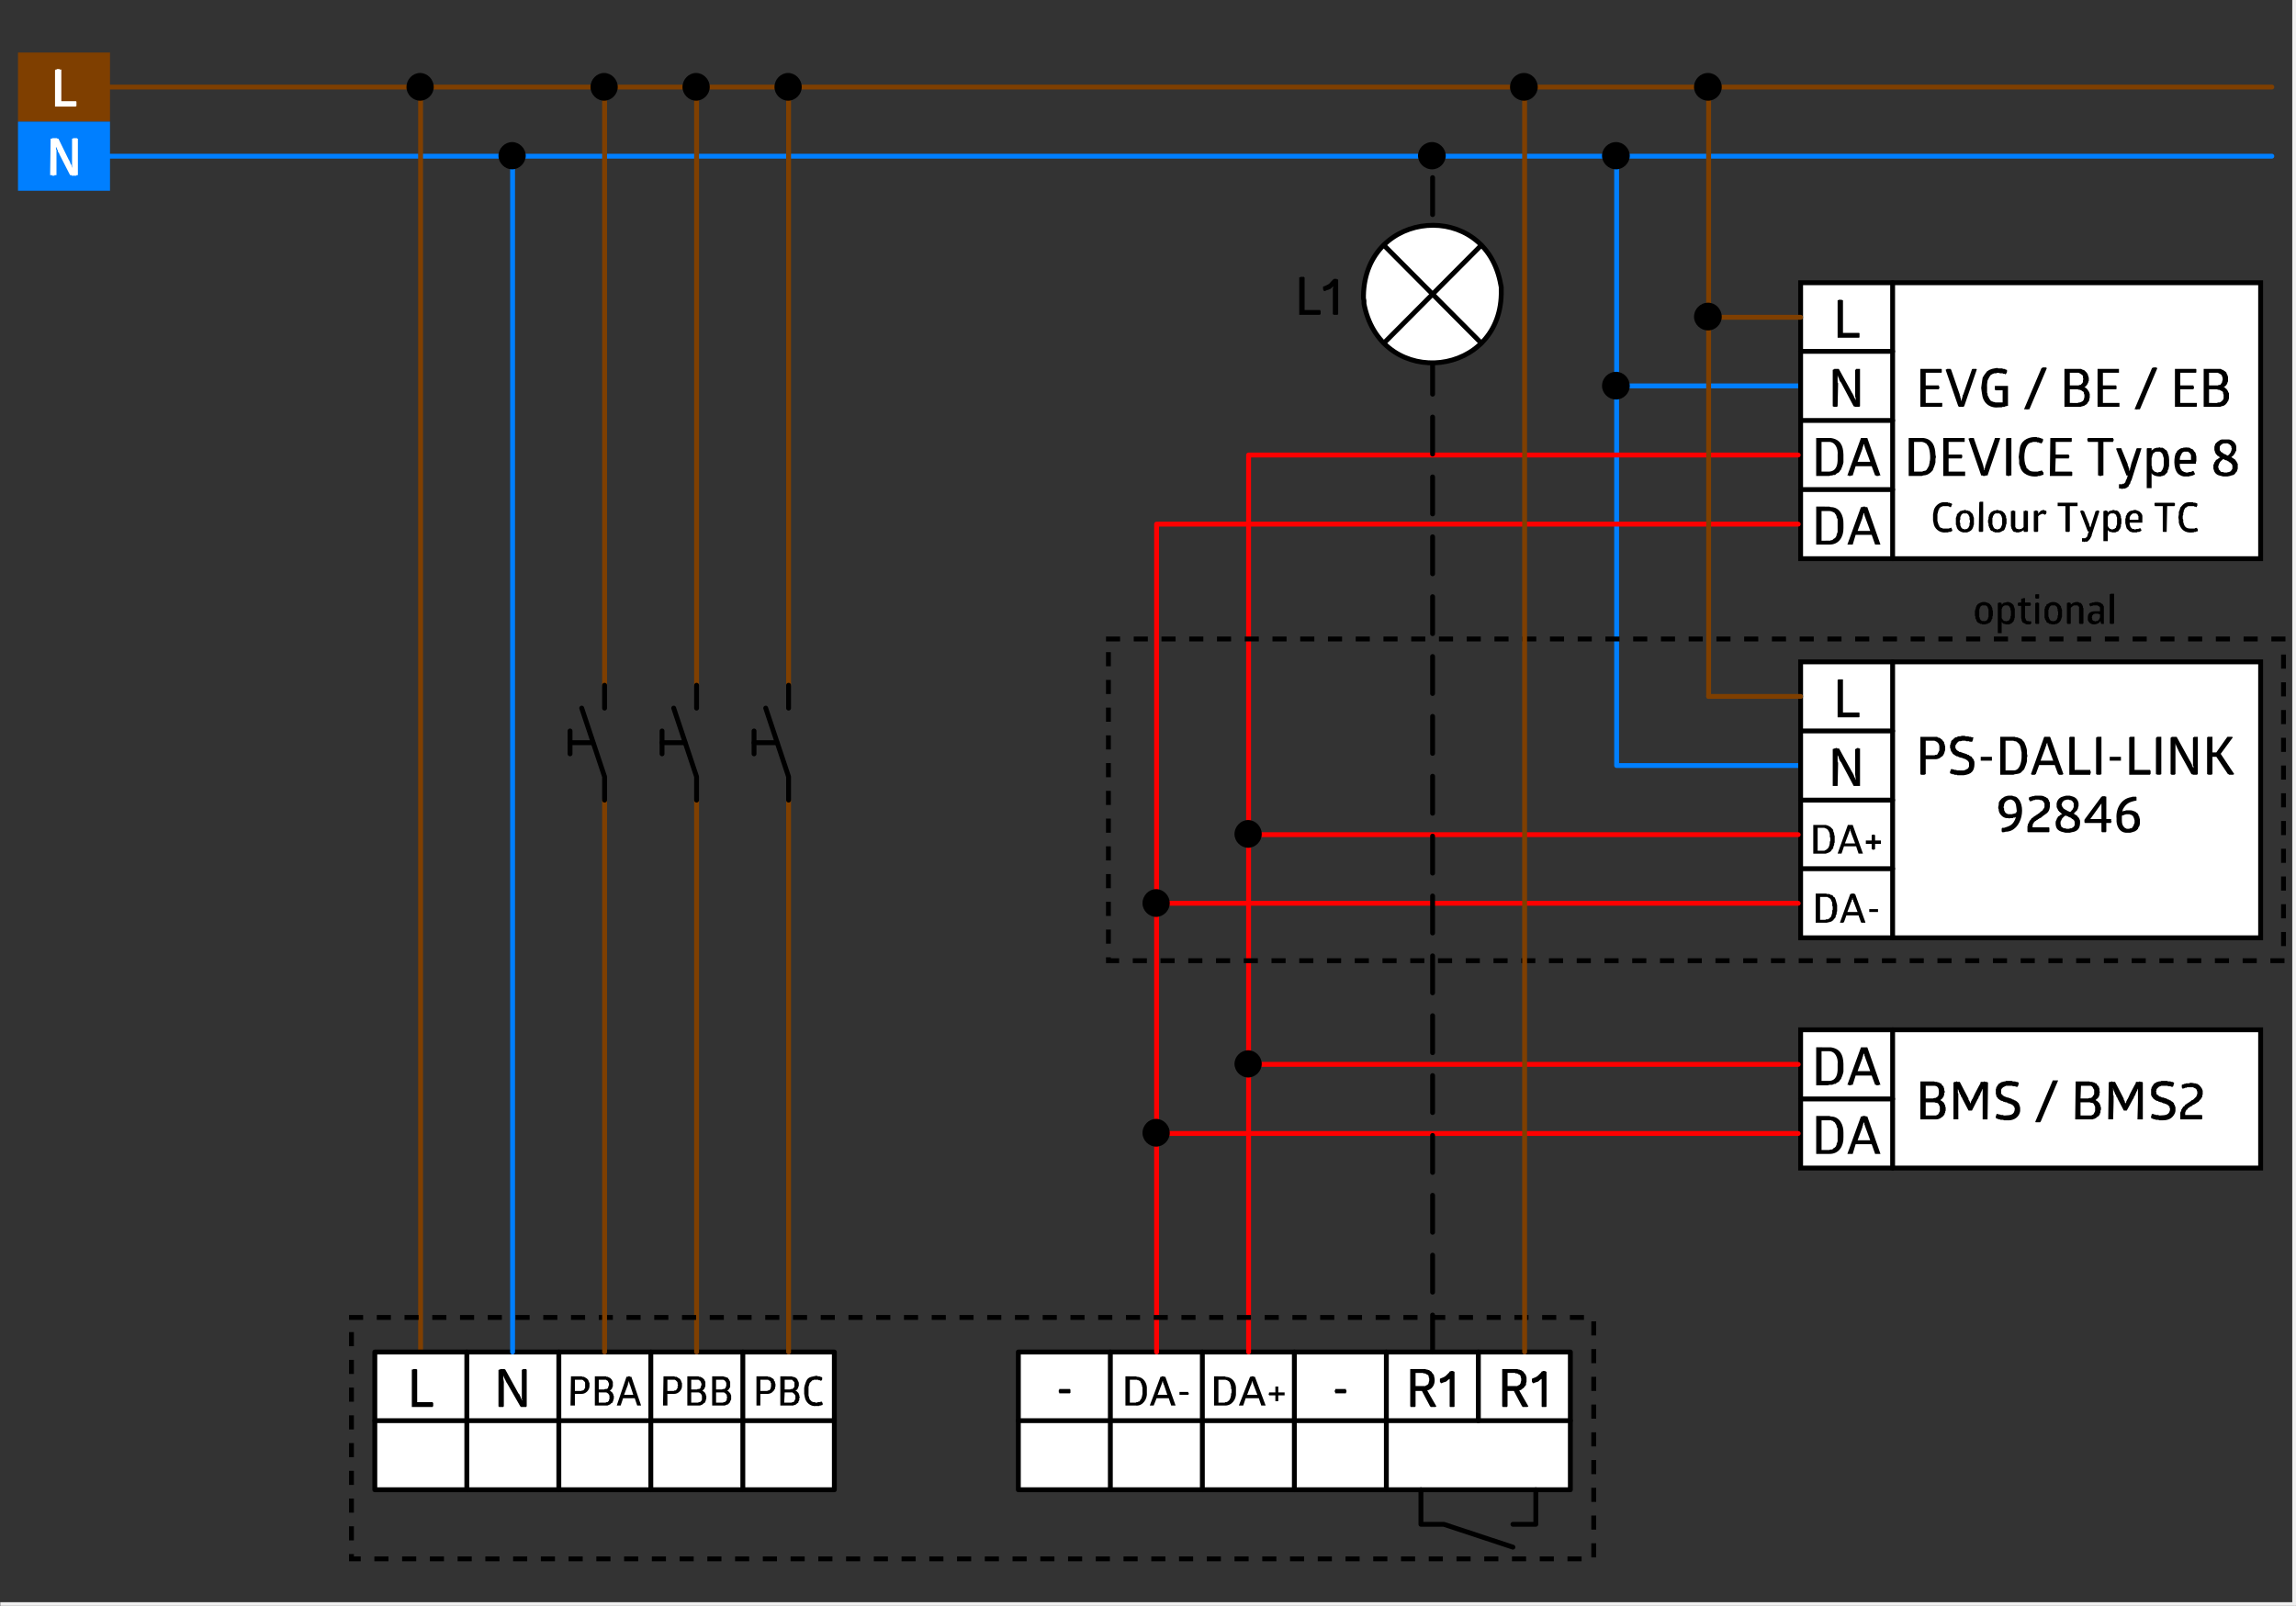<?xml version="1.0" encoding="UTF-8" standalone="no"?>
<svg
   xmlns:dc="http://purl.org/dc/elements/1.1/"
   xmlns:cc="http://creativecommons.org/ns#"
   xmlns:rdf="http://www.w3.org/1999/02/22-rdf-syntax-ns#"
   xmlns:svg="http://www.w3.org/2000/svg"
   xmlns="http://www.w3.org/2000/svg"
   xmlns:sodipodi="http://sodipodi.sourceforge.net/DTD/sodipodi-0.dtd"
   xmlns:inkscape="http://www.inkscape.org/namespaces/inkscape"
   width="283pt"
   height="198pt"
   viewBox="0 0 283 198"
   version="1.2"
   id="svg266"
   sodipodi:docname="Wiring_diagram_PD4-M-HCLV2_V2s-PD4-S-BMS_DE-EN.pdf">
  <rect x="0" y="0" width="283" height="198" fill="#333333" stroke="none"/>
  <sodipodi:namedview
     pagecolor="#ffffff"
     bordercolor="#666666"
     borderopacity="1"
     objecttolerance="10"
     gridtolerance="10"
     guidetolerance="10"
     inkscape:pageopacity="0"
     inkscape:pageshadow="2"
     inkscape:window-width="640"
     inkscape:window-height="480"
     id="namedview268" />
  <defs
     id="defs11">
    <clipPath
       id="clip1">
      <path
         d="M 279.961 197.754 L 283 197.754 L 283 197.934 L 279.961 197.934 Z M 279.961 197.754 "
         id="path2" />
    </clipPath>
    <clipPath
       id="clip2">
      <path
         d="M 282.781 194.934 L 282.961 194.934 L 282.961 197.969 L 282.781 197.969 Z M 282.781 194.934 "
         id="path5" />
    </clipPath>
    <clipPath
       id="clip3">
      <path
         d="M 0.031 0 L 283 0 L 283 197.969 L 0.031 197.969 Z M 0.031 0 "
         id="path8" />
    </clipPath>
  </defs>
  <g
     id="surface1">
    <g
       clip-path="url(#clip1)"
       clip-rule="nonzero"
       id="g15">
      <path
         style="fill:none;stroke:#7f7f7f;stroke-width:0.12;stroke-linecap:round;stroke-linejoin:round;stroke-miterlimit:10;stroke-opacity:1"
         d="M -4.6875e-4,-0.002 H 5.699"
         transform="matrix(1,0,0,-1,280.02,197.815)"
         id="path13" />
    </g>
    <g
       clip-path="url(#clip2)"
       clip-rule="nonzero"
       id="g19">
      <path
         style="fill:none;stroke:#7f7f7f;stroke-width:0.12;stroke-linecap:round;stroke-linejoin:round;stroke-miterlimit:10;stroke-opacity:1"
         d="M -1.5625e-4,-0.001 V -5.701"
         transform="matrix(1,0,0,-1,282.84,194.995)"
         id="path17" />
    </g>
    <g
       clip-path="url(#clip3)"
       clip-rule="nonzero"
       id="g23">
      <path
         style="fill:none;stroke:#f0f0f0;stroke-width:0.6;stroke-linecap:square;stroke-linejoin:miter;stroke-miterlimit:10;stroke-opacity:1"
         d="M -0.602,198.605 H 282.84 V 0.184 H -0.602 Z m 0,0"
         transform="matrix(1,0,0,-1,0,198)"
         id="path21" />
    </g>
    <path
       style="fill:none;stroke:#7f3f00;stroke-width:0.6;stroke-linecap:round;stroke-linejoin:round;stroke-miterlimit:10;stroke-opacity:1"
       d="M -0.001,6.25e-4 H 266.46"
       transform="matrix(1,0,0,-1,13.56,10.735)"
       id="path25" />
    <path
       style="fill:none;stroke:#007fff;stroke-width:0.6;stroke-linecap:round;stroke-linejoin:round;stroke-miterlimit:10;stroke-opacity:1"
       d="M -0.001,0.001 H 266.46"
       transform="matrix(1,0,0,-1,13.56,19.255)"
       id="path27" />
    <path
       style="fill:none;stroke:#7f3f00;stroke-width:0.6;stroke-linecap:round;stroke-linejoin:round;stroke-miterlimit:10;stroke-opacity:1"
       d="M -1.5625e-4,-7.8125e-4 V 155.941"
       transform="matrix(1,0,0,-1,51.84,166.675)"
       id="path29" />
    <path
       style="fill:#7f3f00;fill-opacity:1;fill-rule:nonzero;stroke:none"
       d="M 2.219,14.996 H 13.559 V 6.477 H 2.219 Z m 0,0"
       id="path31" />
    <path
       style="fill:#ffffff;fill-opacity:1;fill-rule:nonzero;stroke:none"
       d="m 6.781,8.637 h 0.059 v -0.062 H 6.961 L 7.02,8.516 h 0.301 l 0.059,0.059 h 0.18 v 3.902 h 1.801 l 0.062,0.059 v 0.539 h -0.062 v 0.062 H 6.781"
       id="path33" />
    <path
       style="fill:#007fff;fill-opacity:1;fill-rule:nonzero;stroke:none"
       d="M 2.219,23.516 H 13.559 V 14.996 H 2.219 Z m 0,0"
       id="path35" />
    <path
       style="fill:#ffffff;fill-opacity:1;fill-rule:nonzero;stroke:none"
       d="m 7.32,19.016 v -0.062 l -0.059,-0.059 v -0.059 L 7.141,18.715 v -0.18 l -0.062,-0.059 v -0.062 H 7.02 v -0.117 l -0.059,-0.062 v -0.059 l -0.062,-0.062 v 0.301 l 0.062,0.062 v 0.238 c 0,0.141 0,0.281 0,0.422 V 21.594 H 6.719 v 0.062 H 6.422 v -0.062 H 6.18 l 0.059,-4.5 h 0.184 v -0.059 h 0.598 l 0.059,0.059 h 0.121 l 1.262,2.582 0.059,0.059 v 0.062 l 0.059,0.059 v 0.059 l 0.062,0.062 v 0.117 l 0.059,0.062 v 0.059 l 0.062,0.059 0.059,0.121 v 0.121 l 0.059,0.059 v 0.062 h 0.062 l -0.062,-0.121 c 0,-0.359 0,-0.719 0,-1.082 V 17.094 H 9 v -0.059 h 0.48 l 0.059,0.059 h 0.062 v 4.5 H 9.422 v 0.062 h -0.062 c -0.16,0 -0.32,0 -0.48,0 H 8.82 v -0.062 H 8.641"
       id="path37" />
    <path
       style="fill:#ffffff;fill-opacity:1;fill-rule:nonzero;stroke:#000000;stroke-width:0.6;stroke-linecap:round;stroke-linejoin:round;stroke-miterlimit:10;stroke-opacity:1"
       d="M -7.8125e-4,-7.8125e-4 H 56.64 V -16.981 H -7.8125e-4 Z m 0,0"
       transform="matrix(1,0,0,-1,46.2,166.675)"
       id="path39" />
    <path
       style="fill:none;stroke:#000000;stroke-width:0.6;stroke-linecap:round;stroke-linejoin:round;stroke-miterlimit:10;stroke-opacity:1"
       d="M -0.001,-7.8125e-4 V -16.981"
       transform="matrix(1,0,0,-1,91.56,166.675)"
       id="path41" />
    <path
       style="fill:none;stroke:#000000;stroke-width:0.6;stroke-linecap:round;stroke-linejoin:round;stroke-miterlimit:10;stroke-opacity:1"
       d="M -9.375e-4,-7.8125e-4 V -16.981"
       transform="matrix(1,0,0,-1,57.54,166.675)"
       id="path43" />
    <path
       style="fill:none;stroke:#000000;stroke-width:0.6;stroke-linecap:round;stroke-linejoin:round;stroke-miterlimit:10;stroke-opacity:1"
       d="M -7.8125e-4,-0.002 H 56.64"
       transform="matrix(1,0,0,-1,46.2,175.135)"
       id="path45" />
    <path
       style="fill:none;stroke:#000000;stroke-width:0.6;stroke-linecap:round;stroke-linejoin:round;stroke-miterlimit:10;stroke-opacity:1"
       d="M -0.001,-7.8125e-4 V -16.981"
       transform="matrix(1,0,0,-1,80.22,166.675)"
       id="path47" />
    <path
       style="fill:#000000;fill-opacity:1;fill-rule:nonzero;stroke:none"
       d="m 50.762,168.836 h 0.117 l 0.062,-0.062 h 0.418 v 0.062 h 0.062 v 4.02 h 1.918 v 0.059 l 0.059,0.062 v 0.359 l -0.059,0.059 v 0.059 h -2.578"
       id="path49" />
    <path
       style="fill:#000000;fill-opacity:1;fill-rule:nonzero;stroke:none"
       d="m 62.461,170.453 -0.062,-0.059 v -0.059 l -0.059,-0.062 v -0.059 l -0.059,-0.059 v -0.062 l -0.062,-0.059 v -0.059 l -0.059,-0.062 v -0.059 l -0.059,-0.059 v -0.121 l -0.062,-0.062 v 0.062 c -0.031,0.539 0.102,0.438 0.062,1.02 v 2.699 h -0.062 v 0.059 h -0.059 c -0.141,0 -0.281,0 -0.422,0 H 61.5 v -0.059 h -0.059 v -4.5 l 0.117,-0.059 h 0.062 l 0.059,-0.062 h 0.48 l 0.121,0.062 1.617,2.938 0.121,0.121 v 0.059 l 0.059,0.062 v 0.059 l 0.062,0.062 v 0.059 l 0.059,0.059 v 0.121 l 0.062,0.059 v 0.062 h 0.059 v 0.117 h 0.059 v -0.059 l -0.059,-0.059 v -3.602 l 0.059,-0.059 h 0.062 v -0.062 H 64.5 c 0.102,0 0.199,0 0.301,0 h 0.059 v 0.062 h 0.062 v 4.559 h -0.062 v 0.059 h -0.059 c -0.18,0 -0.359,0 -0.539,0 h -0.062 v -0.059 h -0.059"
       id="path51" />
    <path
       style="fill:none;stroke:#000000;stroke-width:0.6;stroke-linecap:round;stroke-linejoin:round;stroke-miterlimit:10;stroke-opacity:1"
       d="M -0.001,-7.8125e-4 V -16.981"
       transform="matrix(1,0,0,-1,68.88,166.675)"
       id="path53" />
    <path
       style="fill:#000000;fill-opacity:1;fill-rule:nonzero;stroke:none"
       d="m 70.859,173.273 h -0.059 c -0.141,0 -0.281,0 -0.422,0 h -0.059 l 0.059,-3.598 h 1.32 l 0.121,0.059 H 72 l 0.059,0.062 h 0.062 l 0.117,0.117 h 0.062 l 0.18,0.18 0.059,0.121 v 0.059 l 0.062,0.062 v 0.059 l 0.059,0.121 v 0.359 c 0.008,0.477 -0.457,0.977 -0.961,0.961 h -0.84 z m 0.719,-1.797 h 0.062 l 0.121,-0.062 h 0.117 L 72,171.297 l 0.059,-0.121 0.062,-0.062 v -0.66 l -0.062,-0.117 -0.18,-0.18 -0.117,-0.062 h -0.902 v 1.383 z m 3,-1.801 h 0.121 l 0.062,0.059 h 0.18 L 75,169.797 h 0.059 l 0.062,0.059 h 0.059 l 0.242,0.238 v 0.062 l 0.059,0.059 v 0.059 l 0.059,0.062 v 0.598 l -0.059,0.062 v 0.117 h -0.059 v 0.121 h -0.062 v 0.062 h -0.059 v 0.059 h -0.062 v 0.059 h -0.059 v 0.062 h 0.059 l 0.121,0.117 h 0.062 v 0.062 h 0.059 v 0.059 l 0.059,0.059 v 0.062 l 0.062,0.059 v 0.121 l 0.059,0.059 v 0.359 l -0.059,0.121 v 0.121 l -0.062,0.059 v 0.062 l -0.059,0.117 -0.059,0.062 h -0.062 l -0.18,0.18 h -0.059 l -0.062,0.059 H 75 l -0.121,0.059 h -1.559 v -3.598 z m -0.117,1.621 0.117,-0.062 h 0.184 l 0.117,-0.059 0.062,-0.062 v -0.059 L 75,170.934 v -0.059 l 0.059,-0.121 v -0.18 L 75,170.453 v -0.059 l -0.059,-0.059 v -0.062 l -0.062,-0.059 -0.117,-0.059 -0.062,-0.062 h -0.898 v 1.203 z m 0.059,1.617 h 0.121 l 0.121,-0.059 h 0.117 l 0.18,-0.18 v -0.121 l 0.062,-0.059 v -0.359 c 0,-0.238 -0.25,-0.488 -0.48,-0.48 h -0.84 v 1.258 z m 2.699,-3.18 h 0.18 v -0.059 h 0.242 v 0.059 h 0.18 l 1.199,3.539 h -0.059 c -0.121,0 -0.242,0 -0.359,0 h -0.062 L 78.238,172.375 h -1.438 L 76.5,173.273 h -0.059 c -0.121,0 -0.242,0 -0.363,0 h -0.059 z m 0.301,0.539 -0.059,0.062 v 0.18 h -0.062 v 0.18 l -0.477,1.258 h 1.137 l -0.418,-1.258 v -0.059 h -0.062 v -0.184 l -0.059,-0.059 v -0.121"
       id="path55" />
    <path
       style="fill:#000000;fill-opacity:1;fill-rule:nonzero;stroke:none"
       d="m 82.262,173.273 h -0.062 c -0.141,0 -0.277,0 -0.418,0 h -0.062 l 0.062,-3.598 h 1.32 l 0.117,0.059 h 0.18 l 0.062,0.062 h 0.059 l 0.121,0.117 h 0.059 l 0.18,0.18 0.062,0.121 v 0.059 L 84,170.336 v 0.059 l 0.059,0.121 v 0.359 c 0.008,0.477 -0.453,0.977 -0.957,0.961 h -0.84 z m 0.719,-1.797 h 0.059 l 0.121,-0.062 h 0.121 l 0.117,-0.117 0.062,-0.121 0.059,-0.062 V 170.875 l 0.059,-0.121 -0.059,-0.117 v -0.184 l -0.059,-0.117 -0.18,-0.18 -0.121,-0.062 h -0.898 v 1.383 z m 3,-1.801 h 0.121 l 0.059,0.059 h 0.18 l 0.059,0.062 h 0.062 l 0.059,0.059 h 0.059 l 0.242,0.238 v 0.062 l 0.059,0.059 v 0.059 l 0.062,0.062 v 0.598 l -0.062,0.062 v 0.117 h -0.059 v 0.121 h -0.059 v 0.062 h -0.062 v 0.059 h -0.059 v 0.059 h -0.062 v 0.062 h 0.062 l 0.121,0.117 h 0.059 v 0.062 h 0.059 v 0.059 l 0.062,0.059 v 0.062 L 87,171.895 v 0.121 l 0.059,0.059 v 0.359 L 87,172.555 v 0.121 l -0.059,0.059 v 0.062 l -0.062,0.117 -0.059,0.062 h -0.059 l -0.184,0.18 h -0.059 l -0.059,0.059 h -0.062 l -0.117,0.059 h -1.562 v -3.598 z m -0.059,1.621 0.059,-0.062 h 0.18 l 0.121,-0.059 0.059,-0.062 v -0.059 l 0.059,-0.121 v -0.059 l 0.062,-0.121 v -0.18 l -0.062,-0.121 v -0.059 l -0.059,-0.059 v -0.062 l -0.059,-0.059 -0.121,-0.059 -0.059,-0.062 h -0.902 v 1.203 z m 0,1.617 h 0.117 l 0.121,-0.059 h 0.121 l 0.18,-0.18 0.059,-0.121 v -0.418 c 0.004,-0.238 -0.246,-0.488 -0.48,-0.48 H 85.199 v 1.258 z m 3.18,-3.238 h 0.059 l 0.121,0.059 h 0.117 l 0.062,0.062 h 0.117 l 0.062,0.059 h 0.059 l 0.062,0.059 v 0.062 l 0.117,0.117 v 0.062 l 0.062,0.059 v 0.059 L 90,170.336 v 0.66 l -0.059,0.059 v 0.059 l -0.062,0.062 v 0.059 h -0.059 v 0.062 l -0.059,0.059 h -0.062 v 0.059 h -0.059 v 0.062 h 0.121 v 0.059 h 0.059 v 0.059 h 0.059 v 0.062 h 0.062 v 0.059 l 0.117,0.121 v 0.117 l 0.062,0.062 v 0.539 l -0.062,0.059 v 0.062 L 90,172.734 v 0.062 l -0.059,0.117 -0.242,0.242 h -0.121 l -0.059,0.059 h -0.059 l -0.121,0.059 H 87.781 v -3.598 z m -0.121,1.621 0.121,-0.062 h 0.18 l 0.18,-0.18 v -0.121 l 0.059,-0.059 v -0.301 c 0.012,-0.199 -0.199,-0.469 -0.418,-0.48 H 88.262 v 1.203 z m 0,1.617 h 0.121 l 0.117,-0.059 h 0.121 l 0.18,-0.18 0.059,-0.121 V 172.375 l 0.062,-0.121 -0.062,-0.117 v -0.184 l -0.238,-0.238 -0.121,-0.059 h -0.957 v 1.258"
       id="path57" />
    <path
       style="fill:#000000;fill-opacity:1;fill-rule:nonzero;stroke:none"
       d="m 93.719,173.273 h -0.059 c -0.121,0 -0.238,0 -0.359,0 h -0.062 v -3.598 h 1.383 l 0.059,0.059 h 0.18 l 0.121,0.062 h 0.059 l 0.121,0.117 h 0.059 l 0.18,0.18 v 0.121 l 0.121,0.121 v 0.18 l 0.059,0.059 v 0.359 l -0.059,0.121 v 0.18 l -0.121,0.121 v 0.059 l -0.18,0.18 c -0.141,0.164 -0.344,0.211 -0.539,0.242 h -0.961 z m 0.723,-1.797 h 0.117 l 0.121,-0.062 c 0.27,0.019 0.348,-0.344 0.359,-0.539 v -0.359 l -0.059,-0.062 v -0.117 l -0.121,-0.121 -0.121,-0.059 -0.059,-0.062 H 93.719 v 1.383 z M 97.5,169.676 h 0.121 l 0.059,0.059 c 0.258,-0.019 0.629,0.211 0.66,0.48 l 0.059,0.059 v 0.062 l 0.062,0.117 v 0.422 l -0.062,0.059 v 0.121 l -0.059,0.059 v 0.062 l -0.059,0.059 v 0.062 h -0.062 v 0.059 h -0.059 l -0.059,0.059 h -0.062 l 0.062,0.062 h 0.059 l 0.238,0.238 v 0.059 h 0.062 v 0.121 l 0.059,0.059 v 0.184 l 0.059,0.059 v 0.059 l -0.059,0.121 v 0.238 l -0.059,0.062 v 0.059 l -0.062,0.062 v 0.117 l -0.059,0.062 h -0.059 l -0.18,0.18 h -0.062 l -0.059,0.059 h -0.121 l -0.059,0.059 h -1.621 v -3.598 z m -0.121,1.621 0.121,-0.062 h 0.18 l 0.18,-0.18 0.062,-0.121 v -0.539 l -0.301,-0.301 H 96.719 v 1.203 z m 0.062,1.617 h 0.117 l 0.121,-0.059 h 0.059 l 0.121,-0.059 0.062,-0.062 v -0.059 l 0.059,-0.121 0.059,-0.059 v -0.422 l -0.059,-0.121 -0.059,-0.059 v -0.059 l -0.121,-0.062 -0.121,-0.117 H 96.719 l -0.059,1.258 z m 1.68,-1.438 v -0.363 l 0.059,-0.297 c 0.305,-0.977 0.41,-1.016 1.379,-1.203 h 0.18 l 0.062,0.062 h 0.238 l 0.062,0.059 h 0.117 l 0.062,0.062 h 0.059 v 0.059 c -0.004,0.141 0.051,0.332 -0.18,0.359 h -0.059 v -0.059 h -0.18 l -0.062,-0.062 h -0.539 l -0.059,0.062 h -0.121 l -0.359,0.359 v 0.121 l -0.062,0.059 v 0.121 l -0.059,0.117 v 0.121 c 0,0.262 0,0.52 0,0.781 v 0.238 l 0.059,0.121 v 0.121 l 0.062,0.059 v 0.121 l 0.297,0.301 h 0.062 l 0.059,0.059 h 0.242 l 0.059,0.059 h 0.238 l 0.062,-0.059 h 0.301 l 0.059,-0.059 h 0.121 l 0.059,0.059 v 0.059 l 0.059,0.062 v 0.238 h -0.117 l -0.062,0.059 h -0.18 l -0.059,0.062 h -0.359 c -0.762,0.09 -1.352,-0.465 -1.441,-1.199 l -0.059,-0.301 v -0.359"
       id="path59" />
    <path
       style="fill:none;stroke:#007fff;stroke-width:0.6;stroke-linecap:round;stroke-linejoin:round;stroke-miterlimit:10;stroke-opacity:1"
       d="M 0.001,0 H -22.678 v 75.121"
       transform="matrix(1,0,0,-1,221.94,94.375)"
       id="path61" />
    <path
       style="fill:#000000;fill-opacity:1;fill-rule:nonzero;stroke:none"
       d="m 200.879,19.195 c 0,-0.898 -0.777,-1.68 -1.68,-1.68 -0.961,0 -1.738,0.781 -1.738,1.68 0,0.898 0.777,1.68 1.738,1.68 0.902,0 1.68,-0.781 1.68,-1.68"
       id="path63" />
    <path
       style="fill:#000000;fill-opacity:1;fill-rule:nonzero;stroke:none"
       d="m 53.461,10.734 c 0,-0.961 -0.781,-1.738 -1.68,-1.738 -0.902,0 -1.68,0.777 -1.68,1.738 0,0.902 0.777,1.68 1.68,1.68 0.898,0 1.68,-0.777 1.68,-1.68"
       id="path65" />
    <path
       style="fill:none;stroke:#007fff;stroke-width:0.6;stroke-linecap:round;stroke-linejoin:round;stroke-miterlimit:10;stroke-opacity:1"
       d="M 0.002,7.8125e-4 H 22.681"
       transform="matrix(1,0,0,-1,199.26,47.575)"
       id="path67" />
    <path
       style="fill:#000000;fill-opacity:1;fill-rule:nonzero;stroke:none"
       d="m 200.879,47.574 c 0,-0.961 -0.777,-1.738 -1.68,-1.738 -0.961,0 -1.738,0.777 -1.738,1.738 0,0.902 0.777,1.68 1.738,1.68 0.902,0 1.68,-0.777 1.68,-1.68"
       id="path69" />
    <path
       style="fill:#ffffff;fill-opacity:1;fill-rule:nonzero;stroke:none"
       d="m 221.941,115.613 h 56.699 V 81.594 h -56.699 z m 0,0"
       id="path71" />
    <path
       style="fill:none;stroke:#000000;stroke-width:0.6;stroke-linecap:square;stroke-linejoin:miter;stroke-miterlimit:10;stroke-opacity:1"
       d="m 221.941,116.406 h 56.699 V 82.387 h -56.699 z m 0,0"
       transform="matrix(1,0,0,-1,0,198)"
       id="path73" />
    <path
       style="fill:none;stroke:#000000;stroke-width:0.6;stroke-linecap:round;stroke-linejoin:round;stroke-miterlimit:10;stroke-opacity:1"
       d="M 0.001,0.001 V -34.018"
       transform="matrix(1,0,0,-1,233.28,81.595)"
       id="path75" />
    <path
       style="fill:#000000;fill-opacity:1;fill-rule:nonzero;stroke:none"
       d="m 226.5,83.816 h 0.059 v -0.062 h 0.062 c 0.16,0 0.32,0 0.48,0 h 0.059 v 4.082 h 1.98 l 0.059,0.059 V 88.375 l -0.059,0.059 H 226.5"
       id="path77" />
    <path
       style="fill:none;stroke:#000000;stroke-width:0.6;stroke-linecap:round;stroke-linejoin:round;stroke-miterlimit:10;stroke-opacity:1"
       d="M 0.001,0.002 H 11.341"
       transform="matrix(1,0,0,-1,221.94,90.115)"
       id="path79" />
    <path
       style="fill:none;stroke:#000000;stroke-width:0.6;stroke-linecap:round;stroke-linejoin:round;stroke-miterlimit:10;stroke-opacity:1"
       d="M 0.001,-0.002 H 11.341"
       transform="matrix(1,0,0,-1,221.94,98.635)"
       id="path81" />
    <path
       style="fill:#000000;fill-opacity:1;fill-rule:nonzero;stroke:none"
       d="m 226.922,93.953 -0.121,-0.117 v -0.062 l -0.062,-0.059 v -0.059 l -0.059,-0.062 v -0.117 l -0.059,-0.062 v -0.117 l -0.062,-0.062 v -0.059 l -0.059,-0.062 v 0.121 c 0,0.102 0,0.199 0,0.301 v 0.359 l 0.059,0.121 v 0.18 L 226.5,96.895 h -0.059 c -0.16,0 -0.32,0 -0.48,0 h -0.062 v -4.559 h 0.121 v -0.062 h 0.18 l 0.062,-0.059 h 0.18 v 0.059 h 0.238 l 1.621,2.941 0.059,0.059 v 0.062 l 0.062,0.059 v 0.059 l 0.059,0.062 v 0.059 l 0.059,0.062 v 0.117 l 0.062,0.062 V 95.875 l 0.059,0.059 v 0.121 l 0.059,0.059 v -0.059 c 0.012,-0.414 -0.105,-0.465 -0.059,-1.02 v -2.699 h 0.121 v -0.062 h 0.117 v -0.059 h 0.18 v 0.059 h 0.184 v 4.621 h -0.062 c -0.219,0 -0.438,0 -0.66,0 h -0.059"
       id="path83" />
    <path
       style="fill:#000000;fill-opacity:1;fill-rule:nonzero;stroke:none"
       d="m 224.641,101.695 h 0.418 l 0.121,0.059 h 0.121 l 0.059,0.062 0.242,0.117 0.297,0.301 0.062,0.121 v 0.121 l 0.059,0.117 0.059,0.18 v 0.121 l 0.062,0.18 v 0.781 l -0.062,0.121 v 0.18 l -0.059,0.117 -0.059,0.18 v 0.121 l -0.18,0.18 -0.062,0.121 -0.117,0.121 -0.363,0.18 h -0.059 l -0.121,0.059 H 223.5 v -3.539 z m -0.062,3.18 h 0.301 l 0.062,-0.059 H 225 l 0.059,-0.062 h 0.062 l 0.238,-0.238 c 0.09,-0.125 0.211,-0.547 0.18,-0.719 l 0.062,-0.184 v -0.297 l -0.062,-0.18 c 0.031,-0.27 -0.027,-0.52 -0.18,-0.723 l -0.059,-0.117 -0.062,-0.062 h -0.059 l -0.121,-0.121 h -0.117 l -0.062,-0.059 h -0.84 v 2.82 z m 3.184,-3.18 h 0.059 c 0.16,0 0.32,0 0.48,0 h 0.059 l 1.262,3.539 h -0.062 c -0.137,0 -0.277,0 -0.418,0 h -0.062 l -0.297,-0.898 h -1.5 l -0.301,0.898 h -0.059 c -0.121,0 -0.242,0 -0.363,0 H 226.5 Z M 228,102.234 v 0.242 h -0.059 v 0.117 l -0.062,0.062 v 0.059 l -0.48,1.262 h 1.262 l -0.48,-1.262 v -0.059 l -0.059,-0.062 v -0.117 l -0.062,-0.062 v -0.18 z m 1.98,1.801 v -0.059 c 0,-0.102 0,-0.203 0,-0.301 v -0.062 h 0.719 v -0.66 h 0.062 v -0.059 h 0.297 v 0.059 h 0.062 v 0.66 h 0.719 v 0.062 c 0,0.098 0,0.199 0,0.301 v 0.059 h -0.719 v 0.66 H 231 v 0.059 h -0.18 v -0.059 h -0.121 v -0.66"
       id="path85" />
    <path
       style="fill:#000000;fill-opacity:1;fill-rule:nonzero;stroke:none"
       d="m 224.941,110.156 h 0.117 l 0.18,0.059 h 0.242 l 0.121,0.059 0.059,0.062 h 0.121 l 0.117,0.059 0.062,0.121 0.059,0.059 0.121,0.062 c 0.137,0.23 0.227,0.699 0.301,0.957 v 0.723 l -0.062,0.18 v 0.18 l -0.117,0.238 v 0.121 l -0.062,0.121 -0.18,0.18 -0.059,0.117 -0.121,0.062 -0.059,0.059 -0.121,0.062 h -0.121 l -0.059,0.059 h -0.121 l -0.18,0.059 h -1.379 v -3.598 z m -0.062,3.238 H 225 l 0.059,-0.059 h 0.242 l 0.059,-0.062 h 0.062 l 0.297,-0.297 v -0.121 l 0.062,-0.059 v -0.121 l 0.059,-0.121 v -0.301 l 0.059,-0.117 v -0.363 l -0.059,-0.117 c 0.019,-0.602 -0.008,-0.277 -0.18,-0.781 l -0.18,-0.18 h -0.059 l -0.062,-0.059 h -0.059 l -0.062,-0.062 h -0.898 v 2.82 z m 3.18,-3.18 h 0.121 v -0.059 h 0.359 v 0.059 h 0.121 l 1.262,3.48 v 0.059 h -0.48 l -0.062,-0.059 -0.301,-0.84 h -1.5 l -0.297,0.84 h -0.062 v 0.059 h -0.059 c -0.102,0 -0.199,0 -0.301,0 h -0.059 v -0.059 z m 0.242,0.539 v 0.18 h -0.062 v 0.18 l -0.059,0.062 -0.48,1.258 h 1.262 l -0.48,-1.258 -0.059,-0.062 v -0.18 h -0.062 v -0.18 z m 3.18,1.68 h -1.082 v -0.359 h 1.082 z m 0,0"
       id="path87" />
    <path
       style="fill:none;stroke:#000000;stroke-width:0.6;stroke-linecap:round;stroke-linejoin:round;stroke-miterlimit:10;stroke-opacity:1"
       d="M 0.001,0.001 H 11.341"
       transform="matrix(1,0,0,-1,221.94,107.095)"
       id="path89" />
    <path
       style="fill:#000000;fill-opacity:1;fill-rule:nonzero;stroke:none"
       d="m 237.359,95.453 h -0.121 v 0.062 h -0.059 c -0.121,0 -0.238,0 -0.359,0 h -0.059 v -0.062 h -0.062 v -4.617 h 2.039 l 0.121,0.059 0.062,0.059 h 0.117 l 0.121,0.062 0.121,0.121 0.117,0.059 0.062,0.121 0.117,0.117 0.062,0.121 v 0.121 l 0.059,0.059 v 0.121 l 0.062,0.121 v 0.477 c -0.137,0.363 -0.047,0.344 -0.301,0.723 l -0.062,0.059 -0.117,0.062 c -0.152,0.18 -0.438,0.285 -0.66,0.297 h -1.262 z m 0.902,-2.34 h 0.18 l 0.117,-0.059 h 0.121 l 0.121,-0.059 0.059,-0.121 0.18,-0.359 v -0.48 c -0.023,-0.383 -0.246,-0.598 -0.598,-0.719 h -1.082 v 1.797 z m 2.098,-1.02 v -0.238 l 0.062,-0.121 v -0.121 l 0.059,-0.059 v -0.121 l 0.059,-0.117 0.121,-0.121 0.121,-0.059 0.059,-0.121 0.121,-0.062 0.059,-0.059 h 0.121 l 0.238,-0.121 h 0.242 l 0.18,-0.059 h 0.359 l 0.121,0.059 h 0.359 l 0.059,0.062 h 0.242 L 243,90.895 h 0.18 l 0.059,0.059 v 0.062 l -0.059,0.059 v 0.18 l -0.059,0.062 v 0.059 l -0.062,0.059 v 0.062 L 243,91.434 h -0.238 l -0.062,-0.059 h -0.359 l -0.059,-0.059 h -0.422 L 241.68,91.375 H 241.5 l -0.121,0.059 -0.18,0.18 -0.059,0.121 -0.062,0.062 -0.059,0.117 v 0.301 l 0.059,0.059 v 0.062 l 0.062,0.059 v 0.059 h 0.059 l 0.121,0.121 h 0.059 L 241.5,92.695 h 0.18 l 0.059,0.059 h 0.062 l 0.121,0.062 h 0.059 l 0.121,0.059 h 0.059 l 0.121,0.059 h 0.059 l 0.121,0.062 0.059,0.059 h 0.121 l 0.121,0.121 0.117,0.059 h 0.062 l 0.117,0.121 0.062,0.121 0.117,0.117 0.062,0.121 v 0.059 l 0.059,0.121 c 0.051,0.82 -0.109,1.445 -1.02,1.621 l -0.301,0.059 h -0.777 l -0.062,-0.059 h -0.301 l -0.059,-0.062 h -0.18 l -0.059,-0.059 h -0.121 l -0.059,-0.059 h -0.062 V 95.094 l 0.062,-0.059 v -0.121 l 0.117,-0.117 h 0.062 l 0.059,0.059 h 0.18 l 0.059,0.059 h 0.242 l 0.059,0.062 h 0.242 c 0.609,-0.012 0.535,0.109 1.137,-0.242 l 0.121,-0.238 v -0.48 l -0.059,-0.062 v -0.059 l -0.18,-0.18 h -0.062 v -0.059 h -0.059 l -0.059,-0.062 h -0.062 l -0.059,-0.059 h -0.121 l -0.059,-0.059 h -0.059 l -0.121,-0.062 h -0.121 l -0.121,-0.059 H 241.5 l -0.238,-0.121 h -0.121 l -0.062,-0.059 -0.117,-0.062 -0.062,-0.059 -0.117,-0.059 -0.121,-0.121 -0.059,-0.121 -0.062,-0.059 -0.117,-0.242 v -0.117 l -0.062,-0.121 z m 3.781,1.68 v -0.059 c 0,-0.121 0,-0.238 0,-0.359 v -0.059 h 1.379 v 0.059 c 0,0.121 0,0.238 0,0.359 v 0.059 z m 3.84,-2.938 h 0.359 l 0.121,0.059 h 0.18 l 0.121,0.059 0.18,0.062 0.238,0.121 0.121,0.117 0.059,0.121 0.121,0.059 c 0.168,0.41 0.367,0.801 0.359,1.262 v 0.238 l 0.059,0.242 -0.059,0.238 v 0.422 l -0.059,0.238 -0.121,0.359 -0.059,0.121 -0.062,0.18 -0.059,0.121 -0.242,0.238 c -0.227,0.312 -0.547,0.305 -0.898,0.359 l -0.18,0.062 h -1.621 v -4.68 z m -0.059,4.141 h 0.238 c 0.789,0.059 1.004,-1.039 1.02,-1.621 v -0.602 c -0.113,-0.379 -0.062,-0.66 -0.301,-1.02 l -0.117,-0.121 c -0.348,-0.355 -0.328,-0.148 -0.602,-0.297 h -0.961 v 3.66 z m 4.02,-4.082 0.059,-0.059 h 0.66 l 0.059,0.059 1.621,4.559 h -0.121 v 0.062 h -0.418 l -0.062,-0.062 h -0.059 l -0.418,-1.137 h -1.922 l -0.418,1.137 h -0.062 l -0.059,0.062 h -0.359 l -0.062,-0.062 h -0.059 z m 0.359,0.66 v 0.121 h -0.062 v 0.18 l -0.059,0.059 v 0.121 l -0.059,0.059 v 0.062 l -0.602,1.617 h 1.559 l -0.598,-1.617 v -0.121 h -0.059 v -0.18 h -0.062 v -0.242 h -0.059 z m 2.758,-0.66 h 0.062 v -0.059 h 0.539 l 0.059,0.059 v 4.02 h 1.922 v 0.121 l 0.059,0.059 v 0.242 l -0.059,0.059 v 0.121 h -2.582 z m 3.301,0.059 0.062,-0.059 h 0.059 v -0.059 h 0.059 c 0.141,0 0.281,0 0.422,0 h 0.059 v 4.617 h -0.059 l -0.062,0.062 h -0.418 l -0.059,-0.062 h -0.062 z m 1.68,2.82 v -0.059 c 0,-0.121 0,-0.238 0,-0.359 v -0.059 h 1.383 v 0.059 c 0,0.121 0,0.238 0,0.359 v 0.059 z m 2.402,-2.879 H 262.5 l 0.059,-0.059 h 0.543 v 4.078 h 1.918 v 0.062 l 0.059,0.059 v 0.359 l -0.059,0.059 v 0.062 h -2.578 z m 3.297,0.059 h 0.062 v -0.059 h 0.059 v -0.059 h 0.062 c 0.137,0 0.277,0 0.418,0 h 0.059 v 4.617 h -0.059 l -0.059,0.062 h -0.422 v -0.062 h -0.121 z m 2.762,1.562 v -0.062 l -0.059,-0.059 v -0.059 l -0.062,-0.062 v -0.059 l -0.059,-0.059 v -0.062 l -0.059,-0.059 v -0.121 h -0.062 v -0.117 l -0.059,-0.062 v -0.059 h -0.062 l 0.062,0.059 c 0,0.34 0,0.68 0,1.02 v 2.699 h -0.062 l -0.059,0.062 h -0.359 l -0.059,-0.062 h -0.062 v -4.5 l 0.121,-0.059 v -0.059 h 0.121 c 0.141,0 0.277,0 0.418,0 h 0.062 l 0.059,0.059 1.621,2.941 0.059,0.059 v 0.059 l 0.059,0.062 v 0.059 l 0.062,0.062 v 0.059 l 0.059,0.059 V 94.375 h 0.059 v 0.121 l 0.062,0.059 v 0.059 l 0.059,0.062 v -0.242 l -0.059,-0.059 v -3.422 l 0.059,-0.059 h 0.062 v -0.059 h 0.059 c 0.121,0 0.238,0 0.359,0 h 0.059 v 4.617 h -0.059 l -0.059,0.062 h -0.48 l -0.062,-0.062 h -0.117 z m 6,-1.621 0.059,-0.059 c 0.18,0 0.363,0 0.543,0 h 0.059 v 0.059 h 0.059 l -1.5,2.039 1.68,2.52 h -0.117 v 0.062 h -0.062 c -0.141,0 -0.277,0 -0.418,0 h -0.062 v -0.062 h -0.117 l -1.441,-2.156 h -0.48 v 2.156 h -0.059 l -0.062,0.062 h -0.418 v -0.062 h -0.121 v -4.559 h 0.062 v -0.059 h 0.059 c 0.16,0 0.32,0 0.48,0 h 0.059 v 1.918 h 0.48"
       id="path91" />
    <path
       style="fill:#000000;fill-opacity:1;fill-rule:nonzero;stroke:none"
       d="m 246.781,102.594 -0.062,-0.117 v -0.301 l 0.062,-0.121 h 0.238 c 0.73,-0.23 1.062,-0.352 1.379,-1.078 l 0.062,-0.242 h -0.062 l -0.059,0.062 h -0.18 l -0.059,0.059 h -0.363 l -0.059,0.059 -0.121,-0.059 h -0.238 c -0.457,-0.035 -0.906,-0.508 -0.961,-0.961 v -0.121 l -0.059,-0.117 v -0.18 c 0.176,-0.555 -0.137,-0.418 0.418,-1.023 l 0.359,-0.238 c 0.477,-0.18 0.496,-0.109 0.961,-0.121 l 0.121,0.062 h 0.121 l 0.059,0.059 h 0.121 c 1.41,0.824 0.848,4.32 -1.262,4.32 l -0.18,0.059 z m 0.18,-3.117 v 0.117 l 0.059,0.062 v 0.238 l 0.059,0.059 v 0.063 l 0.062,0.059 v 0.062 l 0.121,0.117 h 0.059 v 0.062 h 0.121 l 0.059,0.059 h 0.539 l 0.062,-0.059 h 0.18 l 0.059,-0.062 h 0.121 l 0.059,-0.059 v -0.121 h 0.059 v -0.121 c -0.066,-0.465 -0.035,-0.965 -0.418,-1.258 l -0.238,-0.121 c -0.398,-0.062 -0.812,0.219 -0.902,0.602 v 0.121 z m 3.301,-0.66 -0.062,-0.062 v -0.059 h -0.059 v -0.059 l -0.062,-0.062 v -0.238 l 0.062,-0.062 h 0.059 l 0.062,-0.059 h 0.117 L 250.5,98.156 c 0.387,0.02 0.09,-0.09 0.539,-0.062 h 0.48 c 0.207,-0.012 0.434,0.07 0.602,0.18 h 0.059 l 0.059,0.062 0.121,0.059 0.062,0.059 0.059,0.121 0.059,0.062 v 0.117 l 0.062,0.062 0.059,0.117 v 0.543 c -0.098,0.836 -0.562,0.812 -1.082,1.32 l -0.117,0.059 h -0.062 l -0.117,0.121 h -0.062 l -0.117,0.117 h -0.062 l -0.117,0.121 h -0.062 l -0.18,0.18 v 0.059 l -0.121,0.121 v 0.18 L 250.5,101.875 v 0.059 h 0.059 v 0.062 h 1.98 l 0.062,0.059 v 0.48 l -0.062,0.059 h -2.578 v -0.059 h -0.062 V 101.875 l 0.062,-0.18 v -0.121 l 0.059,-0.059 0.121,-0.242 v -0.059 l 0.18,-0.18 0.059,-0.121 0.062,-0.059 0.117,-0.059 c 0.082,-0.105 0.301,-0.234 0.422,-0.301 l 0.059,-0.062 0.121,-0.059 c 0.148,-0.145 0.156,-0.062 0.359,-0.301 l 0.059,-0.059 h 0.062 l 0.18,-0.18 v -0.062 c 0.094,-0.082 0.164,-0.184 0.18,-0.297 v -0.121 c -0.016,-0.199 0.062,-0.336 -0.121,-0.48 l -0.059,-0.121 -0.121,-0.059 -0.059,-0.059 h -0.18 l -0.121,-0.062 h -0.48 l -0.059,0.062 h -0.18 l -0.062,0.059 H 250.5 l -0.059,0.059 h -0.121 z m 4.559,3.84 h -0.242 l -0.238,-0.062 c -0.781,-0.152 -1.016,-0.559 -0.961,-1.32 l 0.062,-0.117 v -0.062 l 0.059,-0.059 v -0.059 l 0.059,-0.121 0.062,-0.059 v -0.062 l 0.117,-0.121 h 0.062 l 0.18,-0.18 h 0.059 l 0.062,-0.059 h 0.059 v -0.059 h -0.059 l -0.062,-0.062 v -0.059 h -0.059 l -0.121,-0.121 h -0.059 v -0.059 l -0.121,-0.121 c -0.019,-0.152 -0.16,-0.266 -0.18,-0.418 v -0.18 c -0.07,-0.461 0.258,-0.98 0.719,-1.082 l 0.18,-0.059 0.242,-0.062 h 0.48 c 0.566,0.137 0.918,0.266 1.078,0.902 v 0.418 l -0.059,0.062 v 0.18 l -0.062,0.059 v 0.059 l -0.059,0.062 v 0.059 l -0.059,0.059 h -0.062 v 0.063 l -0.117,0.121 h -0.062 v 0.059 l -0.059,0.059 h -0.059 v 0.062 h 0.059 l 0.121,0.117 h 0.059 l 0.121,0.121 h 0.059 l 0.059,0.059 v 0.062 l 0.184,0.18 v 0.059 l 0.059,0.062 v 0.059 l 0.059,0.121 c 0.047,0.789 -0.137,1.328 -1.02,1.438 l -0.238,0.062 z m 0.059,-4.082 h -0.117 l -0.184,0.062 h -0.059 l -0.121,0.059 -0.18,0.18 -0.059,0.121 v 0.059 l -0.059,0.121 v 0.059 l 0.059,0.062 v 0.117 l 0.121,0.121 v 0.059 l 0.117,0.121 h 0.062 l 0.117,0.121 h 0.062 l 0.059,0.059 h 0.062 l 0.059,0.059 0.121,0.063 H 255 l 0.059,0.059 h 0.18 v -0.059 h 0.062 v -0.063 l 0.18,-0.18 v -0.059 l 0.059,-0.059 v -0.062 l 0.062,-0.059 v -0.539 l -0.062,-0.062 -0.059,-0.117 -0.121,-0.121 -0.121,-0.059 H 255.121 L 255,98.574 Z m 0,3.602 H 255 l 0.18,-0.062 h 0.121 l 0.121,-0.059 0.059,-0.059 0.121,-0.062 0.059,-0.117 0.059,-0.062 v -0.48 l -0.059,-0.059 v -0.059 l -0.18,-0.18 h -0.059 l -0.184,-0.18 h -0.059 l -0.121,-0.062 H 255 l -0.059,-0.059 -0.121,-0.062 h -0.059 l -0.062,-0.059 h -0.18 v 0.059 h -0.059 l -0.301,0.301 v 0.062 l -0.059,0.059 v 0.059 l -0.062,0.062 v 0.059 l -0.059,0.059 v 0.363 l 0.059,0.059 v 0.121 l 0.062,0.117 0.117,0.062 0.062,0.059 0.117,0.059 h 0.18 l 0.121,0.062 z m 4.141,-3.961 h 0.059 l 0.062,-0.059 H 259.5 v 0.059 h 0.121 v 2.762 h 0.598 v 0.238 h 0.062 v 0.059 h -0.062 v 0.18 h -0.598 v 1.082 h -0.062 v 0.059 H 259.5 c -0.121,0 -0.238,0 -0.359,0 h -0.062 v -0.059 h -0.059 v -1.082 h -2.039 v -0.059 h -0.059 v -0.359 h 0.059 v -0.059 z m -1.379,2.762 h 1.379 v -1.922 z m 5.641,-2.762 0.059,0.059 c 0,0.121 0,0.242 0,0.363 v 0.059 h -0.059 c -0.809,0.16 -1.211,0.34 -1.621,1.078 l -0.059,0.242 h 0.117 l 0.062,-0.063 h 0.18 l 0.059,-0.059 h 0.602 c 0.207,0.008 0.402,0.113 0.598,0.18 l 0.121,0.121 0.121,0.059 0.059,0.121 0.059,0.059 v 0.121 l 0.062,0.059 0.059,0.121 v 0.121 l 0.062,0.121 v 0.539 l -0.062,0.301 -0.121,0.18 -0.059,0.18 -0.18,0.18 -0.18,0.121 -0.359,0.117 -0.242,0.062 h -0.539 c -0.73,-0.066 -1.082,-0.703 -1.141,-1.383 v -0.359 c -0.113,-1.184 0.547,-2.461 1.801,-2.641 l 0.18,-0.059 z m -0.18,3.059 v -0.18 l -0.062,-0.117 v -0.121 l -0.059,-0.059 v -0.062 l -0.059,-0.059 v -0.062 l -0.062,-0.059 h -0.059 v -0.059 h -0.062 l -0.059,-0.062 h -0.121 L 262.5,100.375 h -0.48 l -0.059,0.059 h -0.121 l -0.059,0.062 h -0.121 l -0.059,0.059 h -0.062 v 0.121 c 0.004,0.449 -0.074,0.988 0.301,1.32 l 0.059,0.059 0.242,0.121 h 0.301 l 0.117,-0.062 h 0.121 l 0.121,-0.059 0.059,-0.121 0.062,-0.059 0.059,-0.121 0.059,-0.18 0.062,-0.121 v -0.18"
       id="path93" />
    <path
       style="fill:#ffffff;fill-opacity:1;fill-rule:nonzero;stroke:#000000;stroke-width:0.6;stroke-linecap:round;stroke-linejoin:round;stroke-miterlimit:10;stroke-opacity:1"
       d="M -4.6875e-4,-7.8125e-4 H 68.039 V -16.981 H -4.6875e-4 Z m 0,0"
       transform="matrix(1,0,0,-1,125.52,166.675)"
       id="path95" />
    <path
       style="fill:none;stroke:#000000;stroke-width:0.6;stroke-linecap:round;stroke-linejoin:round;stroke-miterlimit:10;stroke-opacity:1"
       d="M -0.001,-7.8125e-4 V -16.981"
       transform="matrix(1,0,0,-1,170.88,166.675)"
       id="path97" />
    <path
       style="fill:none;stroke:#000000;stroke-width:0.6;stroke-linecap:round;stroke-linejoin:round;stroke-miterlimit:10;stroke-opacity:1"
       d="M -6.25e-4,-7.8125e-4 V -16.981"
       transform="matrix(1,0,0,-1,136.86,166.675)"
       id="path99" />
    <path
       style="fill:none;stroke:#000000;stroke-width:0.6;stroke-linecap:round;stroke-linejoin:round;stroke-miterlimit:10;stroke-opacity:1"
       d="M -4.6875e-4,-0.002 H 68.039"
       transform="matrix(1,0,0,-1,125.52,175.135)"
       id="path101" />
    <path
       style="fill:none;stroke:#000000;stroke-width:0.6;stroke-linecap:round;stroke-linejoin:round;stroke-miterlimit:10;stroke-opacity:1"
       d="M -9.375e-4,-7.8125e-4 V -16.981"
       transform="matrix(1,0,0,-1,159.54,166.675)"
       id="path103" />
    <path
       style="fill:none;stroke:#000000;stroke-width:0.6;stroke-linecap:round;stroke-linejoin:round;stroke-miterlimit:10;stroke-opacity:1"
       d="M -0.001,-7.8125e-4 V -8.462"
       transform="matrix(1,0,0,-1,182.22,166.675)"
       id="path105" />
    <path
       style="fill:#000000;fill-opacity:1;fill-rule:nonzero;stroke:none"
       d="m 150.781,169.676 h 0.18 l 0.117,0.059 c 0.828,0.027 1.328,0.758 1.262,1.562 v 0.359 c 0.082,0.832 -0.504,1.66 -1.379,1.617 h -1.32 v -3.598 z m 0,3.238 h 0.18 l 0.059,-0.059 c 0.168,0.027 0.316,-0.062 0.422,-0.18 l 0.117,-0.121 c 0.09,-0.121 0.211,-0.547 0.18,-0.719 l 0.062,-0.18 v -0.359 l -0.062,-0.121 c 0.039,-0.285 -0.082,-0.527 -0.18,-0.781 l -0.117,-0.121 c -0.098,-0.078 -0.344,-0.199 -0.48,-0.18 h -0.781 v 2.82 z m 3.297,-3.18 h 0.121 l 0.062,-0.059 H 154.5 l 0.059,0.059 h 0.121 L 156,173.273 h -0.059 c -0.141,0 -0.281,0 -0.422,0 h -0.059 l -0.301,-0.898 h -1.621 l -0.301,0.898 h -0.059 c -0.141,0 -0.281,0 -0.418,0 h -0.062 z m 0.242,0.539 v 0.18 h -0.059 v 0.184 l -0.062,0.059 -0.48,1.258 h 1.262 L 154.5,170.695 v -0.059 h -0.059 v -0.184 l -0.062,-0.059 v -0.121 z m 2.102,1.742 v -0.062 l -0.062,-0.059 v -0.059 l 0.062,-0.062 v -0.117 h 0.777 v -0.723 h 0.359 v 0.723 h 0.781 v 0.359 h -0.781 v 0.719 h -0.359 v -0.719"
       id="path107" />
    <path
       style="fill:#000000;fill-opacity:1;fill-rule:nonzero;stroke:none"
       d="m 130.559,171.773 v -0.117 H 130.5 v -0.301 h 0.059 v -0.121 h 1.32 v 0.062 h 0.062 v 0.059 c 0,0.098 0,0.199 0,0.301 v 0.059 h -0.062 v 0.059"
       id="path109" />
    <path
       style="fill:#000000;fill-opacity:1;fill-rule:nonzero;stroke:none"
       d="m 139.859,169.676 h 0.121 l 0.18,0.059 c 0.789,0.016 1.27,0.805 1.199,1.562 v 0.359 c 0.086,0.797 -0.504,1.723 -1.379,1.617 h -1.262 v -3.598 z m 0,3.238 h 0.121 l 0.121,-0.059 h 0.117 l 0.062,-0.059 h 0.117 l 0.121,-0.121 v -0.062 l 0.059,-0.059 c 0.152,-0.141 0.215,-0.527 0.242,-0.719 v -0.781 l -0.059,-0.18 v -0.121 l -0.062,-0.059 v -0.121 l -0.059,-0.059 -0.062,-0.121 v -0.059 l -0.117,-0.121 h -0.062 l -0.059,-0.059 h -0.121 l -0.059,-0.062 h -0.898 v 2.82 z m 3.18,-3.18 h 0.121 l 0.059,-0.059 h 0.242 v 0.059 h 0.18 l 1.258,3.539 h -0.059 c -0.141,0 -0.281,0 -0.418,0 h -0.062 L 144.059,172.375 h -1.5 l -0.359,0.898 h -0.059 c -0.121,0 -0.242,0 -0.359,0 h -0.062 z m 0.242,0.539 v 0.121 l -0.062,0.059 v 0.184 h -0.059 v 0.059 l -0.48,1.258 h 1.199 l -0.418,-1.258 -0.062,-0.059 v -0.121 l -0.059,-0.062 v -0.18 z m 2.098,1.68 v -0.359 h 1.082 v 0.121 h 0.059 v 0.18 h -0.059 v 0.059"
       id="path111" />
    <path
       style="fill:none;stroke:#000000;stroke-width:0.6;stroke-linecap:round;stroke-linejoin:round;stroke-miterlimit:10;stroke-opacity:1"
       d="M -7.8125e-4,-7.8125e-4 V -16.981"
       transform="matrix(1,0,0,-1,148.2,166.675)"
       id="path113" />
    <path
       style="fill:#000000;fill-opacity:1;fill-rule:nonzero;stroke:none"
       d="m 164.578,171.773 v -0.117 l -0.059,-0.062 v -0.18 l 0.059,-0.059 v -0.121 h 1.32 v 0.121 l 0.062,0.059 v 0.242 h -0.062 v 0.117"
       id="path115" />
    <path
       style="fill:#000000;fill-opacity:1;fill-rule:nonzero;stroke:none"
       d="m 175.441,168.773 h 0.238 l 0.121,0.062 h 0.121 l 0.117,0.059 h 0.062 l 0.117,0.059 0.062,0.062 0.117,0.059 0.062,0.062 0.059,0.117 0.121,0.121 0.059,0.121 0.062,0.059 v 0.121 c 0.191,0.582 0.035,1.305 -0.543,1.621 l -0.117,0.059 -0.18,0.059 1.137,1.98 H 177 l -0.059,0.059 h -0.602 v -0.059 h -0.059 l -1.02,-1.918 h -0.781 v 1.918 h -0.059 v 0.059 h -0.062 c -0.141,0 -0.281,0 -0.418,0 h -0.062 v -0.059 h -0.059 v -4.621 z m -0.961,2.102 h 1.199 l 0.059,-0.059 0.242,-0.121 0.059,-0.121 0.062,-0.059 v -0.121 l 0.059,-0.18 v -0.301 l -0.059,-0.117 v -0.121 l -0.062,-0.121 -0.059,-0.059 -0.242,-0.121 -0.059,-0.059 H 175.5 l -0.121,-0.062 h -0.898 z m 3,-0.898 0.121,-0.062 c 0.598,-0.199 0.586,-0.301 1.02,-0.719 l 0.059,-0.121 h 0.121 v -0.059 h 0.301 l 0.059,0.059 h 0.059 l 0.062,0.062 v 4.258 l -0.062,0.059 h -0.48 l -0.059,-0.059 v -3.418 l -0.059,0.059 -0.121,0.059 c -0.297,0.34 -0.383,0.234 -0.66,0.359 l -0.121,0.062 h -0.117 l -0.062,-0.062 v -0.059 l -0.059,-0.059 v -0.359"
       id="path117" />
    <path
       style="fill:#000000;fill-opacity:1;fill-rule:nonzero;stroke:none"
       d="m 186.781,168.773 h 0.238 l 0.121,0.062 h 0.121 l 0.117,0.059 h 0.062 l 0.117,0.059 0.062,0.062 0.117,0.059 0.062,0.062 0.059,0.117 0.121,0.121 0.059,0.121 0.062,0.059 v 0.121 l 0.059,0.121 v 0.539 l -0.059,0.18 v 0.18 l -0.062,0.121 -0.117,0.117 -0.121,0.18 -0.121,0.062 -0.121,0.121 -0.117,0.059 -0.18,0.059 1.137,1.98 h -0.059 l -0.059,0.059 h -0.602 v -0.059 h -0.059 l -1.02,-1.918 h -0.781 v 1.918 h -0.059 v 0.059 h -0.062 c -0.141,0 -0.277,0 -0.418,0 h -0.062 v -0.059 h -0.059 v -4.621 z m -0.961,2.102 h 1.199 l 0.059,-0.059 0.242,-0.121 0.059,-0.121 0.062,-0.059 v -0.121 l 0.059,-0.18 v -0.301 l -0.059,-0.117 v -0.121 l -0.062,-0.121 -0.059,-0.059 -0.242,-0.121 -0.059,-0.059 h -0.18 l -0.121,-0.062 h -0.898 z m 3,-0.898 0.121,-0.062 c 0.598,-0.199 0.586,-0.301 1.02,-0.719 l 0.059,-0.121 h 0.121 v -0.059 h 0.301 l 0.059,0.059 h 0.059 l 0.062,0.062 v 4.258 l -0.062,0.059 h -0.48 l -0.059,-0.059 v -3.418 l -0.059,0.059 -0.121,0.059 c -0.293,0.34 -0.379,0.234 -0.66,0.359 l -0.121,0.062 h -0.117 l -0.062,-0.062 v -0.059 l -0.059,-0.059 v -0.359"
       id="path119" />
    <path
       style="fill:none;stroke:#000000;stroke-width:0.6;stroke-linecap:round;stroke-linejoin:round;stroke-miterlimit:10;stroke-opacity:1"
       d="m 6.25e-4,-0.001 v -4.258 h 2.82 l 8.52,-2.82"
       transform="matrix(1,0,0,-1,175.14,183.655)"
       id="path121" />
    <path
       style="fill:none;stroke:#000000;stroke-width:0.6;stroke-linecap:round;stroke-linejoin:round;stroke-miterlimit:10;stroke-opacity:1"
       d="M 7.8125e-4,-0.001 V -4.259 H -2.82"
       transform="matrix(1,0,0,-1,189.3,183.655)"
       id="path123" />
    <path
       style="fill:none;stroke:#7f3f00;stroke-width:0.6;stroke-linecap:round;stroke-linejoin:round;stroke-miterlimit:10;stroke-opacity:1"
       d="M -7.8125e-4,6.25e-4 V -73.742"
       transform="matrix(1,0,0,-1,97.2,10.735)"
       id="path125" />
    <path
       style="fill:none;stroke:#7f3f00;stroke-width:0.6;stroke-linecap:round;stroke-linejoin:round;stroke-miterlimit:10;stroke-opacity:1"
       d="M -7.8125e-4,-0.002 V -68.041"
       transform="matrix(1,0,0,-1,97.2,98.635)"
       id="path127" />
    <path
       style="fill:#000000;fill-opacity:1;fill-rule:nonzero;stroke:none"
       d="m 98.82,10.734 c 0,-0.961 -0.781,-1.738 -1.68,-1.738 -0.902,0 -1.68,0.777 -1.68,1.738 0,0.902 0.777,1.68 1.68,1.68 0.898,0 1.68,-0.777 1.68,-1.68"
       id="path129" />
    <path
       style="fill:none;stroke:#000000;stroke-width:0.6;stroke-linecap:round;stroke-linejoin:round;stroke-miterlimit:10;stroke-opacity:1"
       d="M -7.8125e-4,-0.002 V -2.822"
       transform="matrix(1,0,0,-1,97.2,84.475)"
       id="path131" />
    <path
       style="fill:none;stroke:#000000;stroke-width:0.6;stroke-linecap:round;stroke-linejoin:round;stroke-miterlimit:10;stroke-opacity:1"
       d="M -0.001,-0.002 2.819,-8.459 v -2.883"
       transform="matrix(1,0,0,-1,94.38,87.295)"
       id="path133" />
    <path
       style="fill:none;stroke:#000000;stroke-width:0.6;stroke-linecap:round;stroke-linejoin:round;stroke-miterlimit:10;stroke-opacity:1"
       d="M 0.002,3.125e-4 H -2.819"
       transform="matrix(1,0,0,-1,95.76,91.555)"
       id="path135" />
    <path
       style="fill:none;stroke:#000000;stroke-width:0.6;stroke-linecap:round;stroke-linejoin:round;stroke-miterlimit:10;stroke-opacity:1"
       d="M 0.001,0.002 V -2.819"
       transform="matrix(1,0,0,-1,92.94,90.115)"
       id="path137" />
    <path
       style="fill:none;stroke:#7f3f00;stroke-width:0.6;stroke-linecap:round;stroke-linejoin:round;stroke-miterlimit:10;stroke-opacity:1"
       d="M -6.25e-4,6.25e-4 V -73.742"
       transform="matrix(1,0,0,-1,85.86,10.735)"
       id="path139" />
    <path
       style="fill:none;stroke:#7f3f00;stroke-width:0.6;stroke-linecap:round;stroke-linejoin:round;stroke-miterlimit:10;stroke-opacity:1"
       d="M -6.25e-4,-0.002 V -68.041"
       transform="matrix(1,0,0,-1,85.86,98.635)"
       id="path141" />
    <path
       style="fill:none;stroke:#000000;stroke-width:0.6;stroke-linecap:round;stroke-linejoin:round;stroke-miterlimit:10;stroke-opacity:1"
       d="M -6.25e-4,-0.002 V -2.822"
       transform="matrix(1,0,0,-1,85.86,84.475)"
       id="path143" />
    <path
       style="fill:none;stroke:#000000;stroke-width:0.6;stroke-linecap:round;stroke-linejoin:round;stroke-miterlimit:10;stroke-opacity:1"
       d="M -9.375e-4,-0.002 2.819,-8.459 v -2.883"
       transform="matrix(1,0,0,-1,83.04,87.295)"
       id="path145" />
    <path
       style="fill:none;stroke:#000000;stroke-width:0.6;stroke-linecap:round;stroke-linejoin:round;stroke-miterlimit:10;stroke-opacity:1"
       d="M 0.002,3.125e-4 H -2.818"
       transform="matrix(1,0,0,-1,84.42,91.555)"
       id="path147" />
    <path
       style="fill:none;stroke:#000000;stroke-width:0.6;stroke-linecap:round;stroke-linejoin:round;stroke-miterlimit:10;stroke-opacity:1"
       d="M 0.002,0.002 V -2.819"
       transform="matrix(1,0,0,-1,81.6,90.115)"
       id="path149" />
    <path
       style="fill:#000000;fill-opacity:1;fill-rule:nonzero;stroke:none"
       d="m 87.48,10.734 c 0,-0.961 -0.781,-1.738 -1.68,-1.738 -0.902,0 -1.68,0.777 -1.68,1.738 0,0.902 0.777,1.68 1.68,1.68 0.898,0 1.68,-0.777 1.68,-1.68"
       id="path151" />
    <path
       style="fill:#ffffff;fill-opacity:1;fill-rule:nonzero;stroke:none"
       d="m 221.941,68.875 h 56.699 V 34.855 h -56.699 z m 0,0"
       id="path153" />
    <path
       style="fill:none;stroke:#000000;stroke-width:0.6;stroke-linecap:square;stroke-linejoin:miter;stroke-miterlimit:10;stroke-opacity:1"
       d="m 221.941,163.145 h 56.699 V 129.125 h -56.699 z m 0,0"
       transform="matrix(1,0,0,-1,0,198)"
       id="path155" />
    <path
       style="fill:none;stroke:#000000;stroke-width:0.6;stroke-linecap:round;stroke-linejoin:round;stroke-miterlimit:10;stroke-opacity:1"
       d="M 0.001,-4.6875e-4 V -34.02"
       transform="matrix(1,0,0,-1,233.28,34.855)"
       id="path157" />
    <path
       style="fill:#000000;fill-opacity:1;fill-rule:nonzero;stroke:none"
       d="m 226.5,37.074 v -0.059 h 0.121 v -0.062 h 0.059 c 0.102,0 0.199,0 0.301,0 h 0.059 v 0.062 h 0.121 v 4.02 h 1.98 l 0.059,0.059 v 0.48 l -0.059,0.062 H 226.5"
       id="path159" />
    <path
       style="fill:none;stroke:#000000;stroke-width:0.6;stroke-linecap:round;stroke-linejoin:round;stroke-miterlimit:10;stroke-opacity:1"
       d="M 0.001,-0.001 H 11.341"
       transform="matrix(1,0,0,-1,221.94,43.315)"
       id="path161" />
    <path
       style="fill:none;stroke:#000000;stroke-width:0.6;stroke-linecap:round;stroke-linejoin:round;stroke-miterlimit:10;stroke-opacity:1"
       d="M 0.001,-9.375e-4 H 11.341"
       transform="matrix(1,0,0,-1,221.94,51.835)"
       id="path163" />
    <path
       style="fill:#000000;fill-opacity:1;fill-rule:nonzero;stroke:none"
       d="m 226.922,47.156 -0.121,-0.121 v -0.059 l -0.062,-0.062 v -0.059 l -0.059,-0.059 v -0.121 l -0.059,-0.062 v -0.059 l -0.062,-0.059 V 46.375 L 226.5,46.316 v 0.117 c 0,0.102 0,0.203 0,0.301 v 0.18 c -0.023,0.504 0.082,0.098 0.059,0.422 v 0.059 L 226.5,50.094 h -0.059 v 0.062 h -0.422 l -0.059,-0.062 h -0.062 v -4.5 l 0.121,-0.059 h 0.059 v -0.059 h 0.543 l 0.059,0.059 1.621,2.941 0.059,0.059 v 0.059 l 0.062,0.062 v 0.059 l 0.059,0.059 v 0.062 l 0.059,0.059 v 0.121 l 0.121,0.121 v 0.117 l 0.059,0.062 v -0.301 l -0.059,-0.121 V 45.594 l 0.121,-0.059 v -0.059 h 0.059 c 0.121,0 0.238,0 0.359,0 h 0.062 v 4.617 h -0.062 v 0.062 h -0.059 c -0.16,0 -0.32,0 -0.48,0 h -0.059 v -0.062 h -0.121"
       id="path165" />
    <path
       style="fill:#000000;fill-opacity:1;fill-rule:nonzero;stroke:none"
       d="m 225.301,53.996 h 0.359 c 1.168,0.172 1.527,0.914 1.559,2.039 v 0.961 l -0.059,0.238 -0.121,0.359 -0.059,0.121 -0.059,0.18 -0.121,0.121 -0.062,0.121 -0.117,0.117 -0.242,0.121 -0.117,0.121 -0.121,0.059 h -0.18 l -0.121,0.059 h -0.18 l -0.18,0.062 h -1.621 v -4.68 z m -0.062,4.141 h 0.242 c 0.867,-0.062 1.043,-0.844 1.02,-1.621 V 56.094 c 0.082,-0.754 -0.262,-1.668 -1.141,-1.617 h -0.84 v 3.66 z m 4.141,-4.141 h 0.062 c 0.219,0 0.438,0 0.66,0 h 0.059 l 1.621,4.617 h -0.18 l -0.062,0.062 h -0.238 l -0.062,-0.062 h -0.117 l -0.422,-1.137 h -1.98 l -0.359,1.137 h -0.18 l -0.059,0.062 h -0.242 v -0.062 h -0.18 z m 0.359,0.719 v 0.059 h -0.059 v 0.18 l -0.059,0.062 v 0.121 l -0.062,0.059 v 0.121 l -0.598,1.617 h 1.559 l -0.598,-1.617 v -0.062 l -0.062,-0.059 v -0.121 l -0.059,-0.059 v -0.18 h -0.062 v -0.121"
       id="path167" />
    <path
       style="fill:#000000;fill-opacity:1;fill-rule:nonzero;stroke:none"
       d="m 225.301,62.453 h 0.18 l 0.18,0.062 c 1.109,0.008 1.582,1.051 1.559,2.039 v 0.539 c 0.019,1.094 -0.559,2.059 -1.738,2.043 h -1.621 v -4.684 z m -0.062,4.203 h 0.363 l 0.059,-0.062 h 0.121 l 0.117,-0.059 0.121,-0.121 0.121,-0.059 0.121,-0.121 0.117,-0.238 V 65.875 l 0.062,-0.121 0.059,-0.18 v -1.559 l -0.121,-0.242 V 63.656 l -0.117,-0.242 -0.062,-0.059 -0.059,-0.121 c -0.203,-0.121 -0.422,-0.227 -0.66,-0.238 h -0.961 v 3.66 z m 4.141,-4.141 h 0.18 l 0.062,-0.062 h 0.301 v 0.062 h 0.238 l 1.621,4.621 h -0.062 c -0.18,0 -0.359,0 -0.539,0 h -0.059 l -0.422,-1.203 h -1.98 l -0.359,1.203 h -0.059 c -0.18,0 -0.359,0 -0.539,0 h -0.062 z m 0.359,0.719 -0.059,0.062 v 0.18 h -0.059 v 0.18 l -0.062,0.059 v 0.121 l -0.598,1.617 h 1.559 l -0.598,-1.617 v -0.062 l -0.062,-0.059 V 63.594 l -0.059,-0.059 v -0.18 l -0.062,-0.059 v -0.062"
       id="path169" />
    <path
       style="fill:none;stroke:#000000;stroke-width:0.6;stroke-linecap:round;stroke-linejoin:round;stroke-miterlimit:10;stroke-opacity:1"
       d="M 0.001,-4.6875e-4 H 11.341"
       transform="matrix(1,0,0,-1,221.94,60.355)"
       id="path171" />
    <path
       style="fill:#000000;fill-opacity:1;fill-rule:nonzero;stroke:none"
       d="m 238.262,63.773 v -0.359 l 0.059,-0.301 c 0.039,-0.656 0.719,-1.273 1.379,-1.199 h 0.359 l 0.062,0.062 h 0.18 l 0.059,0.059 h 0.121 l 0.059,0.059 h 0.062 v 0.18 h -0.062 v 0.121 l -0.059,0.059 v 0.062 h -0.121 l -0.059,-0.062 h -0.121 v -0.059 h -0.719 l -0.062,0.059 h -0.117 l -0.121,0.121 h -0.059 l -0.062,0.062 v 0.117 l -0.117,0.121 v 0.121 l -0.062,0.117 v 0.121 l -0.059,0.121 v 0.898 l 0.059,0.121 v 0.121 l 0.062,0.059 v 0.121 l 0.059,0.059 0.059,0.121 v 0.059 l 0.121,0.121 h 0.059 l 0.062,0.059 h 0.117 l 0.062,0.062 h 0.777 l 0.062,-0.062 h 0.121 l 0.059,-0.059 0.059,0.059 v 0.062 l 0.062,0.059 v 0.121 l 0.059,0.059 v 0.059 h -0.059 l -0.062,0.062 h -0.059 l -0.059,0.059 h -0.242 l -0.059,0.062 h -0.301 c -0.746,0.094 -1.434,-0.469 -1.5,-1.203 l -0.059,-0.297 z m 2.816,0.48 v -0.418 l 0.062,-0.121 v -0.059 l 0.059,-0.121 v -0.121 l 0.422,-0.418 h 0.117 l 0.062,-0.062 h 0.18 l 0.121,-0.059 h 0.18 l 0.117,0.059 h 0.18 l 0.062,0.062 h 0.121 L 243,63.234 c 0.262,0.191 0.152,0.34 0.301,0.602 v 0.84 l -0.062,0.121 v 0.117 l -0.059,0.062 v 0.117 l -0.059,0.062 -0.062,0.117 -0.117,0.121 c -0.152,0.121 -0.305,0.168 -0.48,0.242 h -0.539 l -0.121,-0.062 h -0.062 l -0.117,-0.059 -0.062,-0.062 H 241.5 l -0.059,-0.059 c -0.184,-0.16 -0.281,-0.379 -0.301,-0.598 l -0.062,-0.121 z m 1.742,0 v -0.117 l -0.059,-0.062 v -0.359 l -0.062,-0.059 v -0.062 l -0.059,-0.059 v -0.059 l -0.121,-0.121 h -0.059 v -0.059 h -0.062 c -0.137,0 -0.277,0 -0.418,0 h -0.059 v 0.059 h -0.062 l -0.121,0.121 v 0.059 l -0.059,0.059 v 0.062 l -0.059,0.059 v 0.359 l -0.062,0.062 V 64.375 l 0.062,0.121 v 0.301 l 0.059,0.059 v 0.059 l 0.059,0.062 v 0.059 l 0.121,0.121 h 0.062 v 0.059 h 0.18 l 0.059,0.059 h 0.059 l 0.062,-0.059 h 0.18 v -0.059 h 0.059 l 0.121,-0.121 v -0.059 l 0.059,-0.062 v -0.059 l 0.062,-0.059 v -0.301 l 0.059,-0.121 z m 1.621,1.262 h -0.062 v 0.059 h -0.059 c -0.102,0 -0.199,0 -0.301,0 h -0.059 v -0.059 h -0.062 l 0.062,-3.602 h 0.059 v -0.059 h 0.059 c 0.102,0 0.203,0 0.301,0 h 0.062 z m 0.598,-1.262 v -0.117 l 0.062,-0.184 v -0.238 l 0.059,-0.059 V 63.535 l 0.059,-0.121 0.062,-0.059 v -0.059 l 0.18,-0.184 c 0.168,-0.09 0.328,-0.215 0.539,-0.18 l 0.059,-0.059 h 0.242 l 0.059,0.059 h 0.242 l 0.059,0.062 h 0.059 l 0.121,0.059 0.301,0.301 v 0.059 l 0.121,0.242 v 0.18 l 0.059,0.117 v 0.602 l -0.059,0.121 c -0.008,0.211 -0.113,0.402 -0.184,0.598 l -0.18,0.18 h -0.117 l -0.121,0.121 h -0.121 l -0.059,0.062 h -0.602 l -0.059,-0.062 h -0.121 l -0.121,-0.121 h -0.117 l -0.18,-0.18 V 65.156 l -0.062,-0.062 -0.059,-0.117 v -0.062 l -0.059,-0.117 v -0.242 l -0.062,-0.121 z m 1.742,0 v -0.418 l -0.062,-0.062 V 63.656 l -0.059,-0.062 v -0.059 l -0.059,-0.059 v -0.062 h -0.062 v -0.059 h -0.059 l -0.059,-0.059 h -0.48 l -0.121,0.117 h -0.059 v 0.062 l -0.062,0.059 v 0.059 l -0.059,0.062 v 0.117 l -0.062,0.062 v 0.84 l 0.062,0.059 v 0.121 l 0.059,0.059 v 0.062 l 0.062,0.059 v 0.059 h 0.059 v 0.062 h 0.059 l 0.062,0.059 h 0.117 l 0.062,0.059 h 0.117 l 0.062,-0.059 h 0.121 l 0.059,-0.059 h 0.059 v -0.062 h 0.062 v -0.059 l 0.059,-0.059 v -0.062 l 0.059,-0.059 v -0.121 l 0.062,-0.059 z m 1.078,-1.258 h 0.18 v -0.062 h 0.18 l 0.062,0.062 h 0.117 v 1.98 l 0.062,0.059 v 0.059 l 0.059,0.062 h 0.059 l 0.062,0.059 h 0.121 l 0.117,0.059 0.062,-0.059 h 0.18 l 0.059,-0.059 h 0.059 l 0.184,-0.18 v -1.98 h 0.18 v -0.062 h 0.18 v 0.062 h 0.18 v 2.52 h -0.062 v 0.059 h -0.059 c -0.102,0 -0.199,0 -0.301,0 h -0.059 v -0.059 h -0.059 v -0.18 l -0.121,0.117 h -0.062 l -0.117,0.121 h -0.18 l -0.062,0.062 h -0.359 l -0.121,-0.062 h -0.117 l -0.121,-0.059 -0.059,-0.062 -0.121,-0.238 -0.059,-0.059 v -0.121 l -0.062,-0.18 z m 3.359,0.359 0.062,-0.121 0.297,-0.301 h 0.121 l 0.062,-0.059 h 0.18 L 252,62.934 h 0.121 l 0.059,0.062 h 0.059 v 0.238 l -0.059,0.121 -0.121,0.121 -0.059,-0.062 h -0.059 l -0.062,-0.059 h -0.238 l -0.062,0.059 h -0.059 c -0.141,0.156 -0.023,-0.07 -0.301,0.242 v 1.859 h -0.059 v 0.059 h -0.059 c -0.102,0 -0.203,0 -0.301,0 h -0.062 v -0.059 h -0.059 v -2.52 h 0.121 l 0.059,-0.062 h 0.18 l 0.062,0.062 h 0.117 z m 4.859,-1.379 v 0.059 c 0,0.102 0,0.199 0,0.301 v 0.059 h -0.957 v 3.121 h -0.062 v 0.059 H 255 c -0.102,0 -0.199,0 -0.301,0 h -0.059 v -0.059 h -0.062 v -3.121 h -0.957 v -0.059 c 0,-0.102 0,-0.199 0,-0.301 v -0.059 z m 1.742,3.957 v 0.121 l -0.059,0.059 v 0.062 l -0.062,0.059 v 0.062 l -0.059,0.059 v 0.059 l -0.121,0.121 v 0.059 h -0.059 c -0.277,0.266 -0.066,0.164 -0.48,0.18 l -0.059,0.062 -0.062,-0.062 h -0.238 v -0.059 c 0,-0.102 0,-0.199 0,-0.301 v -0.059 h 0.059 c 0.102,0 0.199,0 0.301,0 h 0.059 v -0.059 h 0.062 l 0.059,-0.062 h 0.059 v -0.059 l 0.062,-0.062 v -0.117 l 0.059,-0.062 v -0.117 l 0.121,-0.242 v -0.059 h -0.121 l -0.961,-2.52 H 256.5 v -0.062 h 0.238 v 0.062 h 0.121 l 0.602,1.5 0.059,0.117 v 0.121 l 0.059,0.121 v 0.059 l 0.062,0.062 v 0.059 l 0.059,-0.121 v -0.117 h 0.062 v -0.184 l 0.059,-0.059 v -0.059 l 0.48,-1.5 h 0.121 l 0.059,-0.062 h 0.18 v 0.062 h 0.121 z m 1.98,-2.758 h 0.059 v -0.062 l 0.121,-0.117 h 0.121 l 0.059,-0.062 h 0.18 l 0.059,-0.059 h 0.18 l 0.121,0.059 h 0.242 l 0.117,0.121 h 0.062 l 0.059,0.059 v 0.062 l 0.059,0.059 0.062,0.121 0.059,0.059 v 0.121 l 0.062,0.059 v 0.242 l 0.059,0.117 v 0.602 l -0.059,0.121 v 0.238 l -0.062,0.121 v 0.059 l -0.059,0.121 -0.121,0.121 v 0.059 l -0.121,0.121 H 261 l -0.121,0.059 h -0.059 l -0.059,0.062 h -0.422 l -0.121,-0.062 h -0.18 l -0.117,-0.121 h -0.062 v -0.059 l -0.059,-0.059 v 1.379 h -0.062 c -0.137,0 -0.277,0 -0.418,0 h -0.059 v -3.719 h 0.117 l 0.062,-0.062 h 0.18 l 0.059,0.062 h 0.121 z m 1.141,1.078 v -0.48 l -0.062,-0.059 V 63.594 l -0.059,-0.059 v -0.059 l -0.059,-0.062 h -0.062 v -0.059 h -0.059 l -0.062,-0.059 h -0.418 l -0.059,0.059 h -0.062 l -0.117,0.121 v 0.059 h -0.062 v 0.121 h -0.059 v 1.199 l 0.059,0.059 v 0.062 l 0.242,0.238 h 0.117 l 0.062,0.059 h 0.117 l 0.062,-0.059 h 0.117 l 0.062,-0.059 h 0.059 v -0.062 h 0.062 l 0.059,-0.059 v -0.121 l 0.059,-0.059 v -0.121 l 0.062,-0.059 z M 262.5,64.434 v 0.242 l 0.059,0.121 v 0.117 h 0.062 v 0.062 l 0.059,0.059 v 0.059 h 0.059 v 0.062 h 0.062 l 0.059,0.059 h 0.18 l 0.062,0.059 h 0.117 l 0.062,-0.059 h 0.297 l 0.062,-0.059 h 0.059 l 0.062,-0.062 0.059,0.062 h 0.059 v 0.117 h 0.062 v 0.18 h -0.062 l -0.059,0.062 h -0.059 l -0.062,0.059 h -0.238 l -0.062,0.062 h -0.539 l -0.359,-0.121 -0.359,-0.359 -0.062,-0.18 -0.117,-0.48 v -0.543 l 0.059,-0.117 V 63.656 l 0.059,-0.121 0.062,-0.059 v -0.121 l 0.238,-0.242 0.062,-0.059 0.117,-0.059 h 0.062 l 0.117,-0.062 h 0.184 l 0.059,-0.059 h 0.301 l 0.117,0.059 0.18,0.062 0.121,0.059 c 0.516,0.453 0.332,0.598 0.359,1.199 V 64.434 Z m 1.078,-0.598 V 63.594 h -0.059 v -0.117 l -0.059,-0.062 h -0.062 v -0.059 h -0.059 v -0.059 h -0.418 l -0.121,0.059 -0.18,0.18 -0.121,0.238 v 0.301 h 1.078 z m 4.441,-1.859 v 0.059 h 0.059 v 0.301 h -0.059 v 0.059 h -0.898 l -0.062,3.121 v 0.059 h -0.418 l -0.062,-0.059 v -3.121 h -0.957 v -0.059 h -0.062 v -0.301 l 0.062,-0.059 z m 0.48,1.797 0.059,-0.359 v -0.301 l 0.121,-0.297 0.059,-0.242 c 0.41,-0.484 0.621,-0.703 1.32,-0.66 h 0.242 l 0.059,0.062 h 0.242 l 0.059,0.059 h 0.121 l 0.059,0.059 v 0.242 l -0.059,0.059 v 0.059 l -0.062,0.062 h -0.059 l -0.059,-0.062 h -0.121 l -0.059,-0.059 h -0.723 l -0.059,0.059 h -0.062 l -0.117,0.121 h -0.062 l -0.059,0.062 -0.059,0.117 -0.062,0.062 V 62.875 l -0.059,0.121 v 0.117 l -0.059,0.121 v 0.242 l -0.062,0.117 v 0.359 l 0.062,0.121 V 64.375 l 0.059,0.121 v 0.059 c 0.199,0.66 0.633,0.609 1.199,0.602 h 0.18 v -0.062 h 0.18 l 0.062,-0.059 v 0.059 l 0.059,0.062 v 0.059 h 0.059 v 0.238 l -0.059,0.062 h -0.121 l -0.059,0.059 h -0.18 l -0.121,0.062 h -0.121 c -0.906,0.105 -1.465,-0.34 -1.68,-1.203 V 64.137 L 268.5,63.773"
       id="path173" />
    <path
       style="fill:#000000;fill-opacity:1;fill-rule:nonzero;stroke:none"
       d="m 239.281,45.477 0.059,0.059 v 0.359 l -0.059,0.059 h -1.922 v 1.562 h 1.621 v 0.121 h 0.059 V 47.875 l -0.059,0.059 v 0.062 h -1.621 v 1.68 h 2.039 v 0.418 l -0.059,0.062 h -2.641 v -4.68 z m 2.277,3.18 v 0.117 l 0.062,0.062 v 0.18 l 0.059,0.059 v 0.18 l 0.059,0.062 v 0.117 l 0.062,-0.059 v -0.238 h 0.059 v -0.184 l 0.062,-0.059 v -0.18 l 0.059,-0.059 1.078,-3.121 0.062,-0.059 c 0.141,0 0.277,0 0.418,0 h 0.062 l 0.059,0.059 -1.559,4.559 h -0.062 v 0.062 h -0.059 c -0.16,0 -0.32,0 -0.48,0 h -0.059 v -0.062 h -0.062 l -1.559,-4.5 0.059,-0.059 h 0.062 L 240,45.477 h 0.422 v 0.059 h 0.059 z m 2.641,-0.84 0.062,-0.48 0.059,-0.422 0.059,-0.359 0.18,-0.301 0.363,-0.48 0.297,-0.18 0.301,-0.117 0.301,-0.062 0.359,-0.059 0.121,0.059 h 0.48 l 0.117,0.062 h 0.18 l 0.062,0.059 h 0.059 l 0.121,0.059 h 0.059 v 0.242 c -0.016,0.113 -0.086,0.219 -0.18,0.301 h -0.059 l -0.062,-0.062 h -0.18 l -0.059,-0.059 h -0.359 l -0.059,-0.062 h -0.242 l -0.121,0.062 h -0.238 c -0.316,0.121 -0.199,0.07 -0.48,0.238 l -0.059,0.121 -0.062,0.059 -0.238,0.48 c -0.047,0.418 -0.082,0.383 -0.059,0.902 v 0.598 l 0.059,0.121 v 0.18 l 0.238,0.48 0.062,0.059 0.059,0.121 0.121,0.059 0.059,0.062 h 0.121 l 0.059,0.059 h 0.121 l 0.121,0.059 h 0.117 c 0.18,0 0.363,0 0.543,0 h 0.238 v -1.5 h -0.898 v -0.059 h -0.062 v -0.059 c 0,-0.121 0,-0.242 0,-0.359 v -0.062 H 247.5 v 2.461 h -0.18 l -0.059,0.059 h -0.121 l -0.062,0.062 h -0.238 l -0.121,0.059 h -0.297 c -1.094,0.141 -1.957,-0.453 -2.102,-1.559 l -0.059,-0.359 z m 7.441,-2.461 h 0.121 v -0.059 h 0.418 l 0.059,0.059 h 0.062 l -2.16,5.098 h -0.242 l -0.059,0.062 -0.059,-0.062 h -0.301 z m 4.559,0.121 H 256.5 l 0.238,0.117 h 0.062 l 0.121,0.062 0.117,0.117 c 0.238,0.207 0.156,0.215 0.301,0.363 v 0.117 l 0.059,0.062 v 0.117 l 0.062,0.121 c 0,0.141 0,0.281 0,0.422 l -0.062,0.059 v 0.121 l -0.059,0.059 v 0.059 l -0.059,0.062 v 0.059 l -0.121,0.121 v 0.059 h -0.059 v 0.062 h -0.062 l -0.117,0.117 h 0.117 v 0.062 h 0.062 l 0.117,0.117 c 0.301,0.277 -0.059,0.027 0.242,0.301 v 0.062 l 0.059,0.059 v 0.121 l 0.059,0.059 v 0.539 l -0.059,0.062 V 49.375 l -0.059,0.059 -0.062,0.121 -0.059,0.059 -0.059,0.121 -0.121,0.121 -0.121,0.059 c -0.152,0.18 -0.41,0.133 -0.598,0.242 h -1.98 v -4.68 z m -0.18,2.039 h 0.18 l 0.121,-0.062 h 0.121 l 0.238,-0.238 0.059,-0.121 v -0.238 l 0.062,-0.121 -0.062,-0.121 V 46.375 l -0.059,-0.121 -0.059,-0.059 -0.121,-0.059 -0.059,-0.062 -0.242,-0.121 h -1.078 v 1.562 z m 0.059,2.16 0.184,-0.062 h 0.117 c 0.418,-0.168 0.449,-0.242 0.543,-0.66 V 48.656 l -0.062,-0.121 v -0.121 l -0.059,-0.117 -0.121,-0.062 -0.059,-0.059 -0.242,-0.121 h -0.117 l -0.184,-0.059 h -0.957 v 1.68 z m 5.102,-4.199 v 0.059 c 0,0.121 0,0.238 0,0.359 v 0.059 h -1.98 v 1.562 h 1.621 v 0.059 h 0.059 v 0.359 l -0.059,0.062 h -1.621 v 1.68 h 2.039 v 0.059 c 0,0.121 0,0.242 0,0.359 v 0.062 h -2.699 v -4.68 z m 4.082,-0.121 h 0.117 v -0.059 h 0.062 c 0.098,0 0.199,0 0.297,0 h 0.062 v 0.059 h 0.121 l -2.16,5.098 h -0.301 l -0.062,0.062 -0.059,-0.062 h -0.238 z m 5.398,0.121 0.059,0.059 v 0.359 l -0.059,0.059 h -1.922 v 1.562 h 1.621 v 0.121 h 0.062 V 47.875 l -0.062,0.059 v 0.062 h -1.621 v 1.68 h 2.043 v 0.418 l -0.062,0.062 h -2.641 v -4.68 z m 2.699,0 h 0.359 l 0.121,0.059 0.059,0.059 h 0.121 l 0.121,0.121 0.121,0.059 0.18,0.18 v 0.121 l 0.059,0.062 0.059,0.117 v 0.062 l 0.062,0.117 v 0.602 l -0.062,0.059 v 0.121 l -0.059,0.059 v 0.062 l -0.059,0.059 v 0.059 h -0.062 v 0.062 l -0.059,0.059 h -0.059 v 0.062 h -0.062 v 0.059 h -0.059 l -0.062,0.059 h 0.121 l 0.18,0.18 h 0.062 v 0.062 l 0.117,0.117 v 0.062 l 0.062,0.059 v 0.062 l 0.059,0.059 v 0.059 l 0.059,0.062 v 0.059 c 0,0.18 0,0.359 0,0.539 v 0.062 l -0.059,0.117 V 49.375 l -0.059,0.059 c -0.066,0.121 -0.195,0.344 -0.301,0.422 l -0.059,0.059 -0.121,0.062 -0.062,0.059 h -0.117 l -0.121,0.059 h -0.059 l -0.121,0.062 h -2.039 v -4.68 z m -0.121,2.039 h 0.121 l 0.121,-0.062 h 0.121 l 0.117,-0.059 0.062,-0.121 0.059,-0.059 0.059,-0.121 v -0.117 l 0.062,-0.121 v -0.242 c -0.156,-0.484 -0.082,-0.395 -0.602,-0.66 h -1.078 v 1.562 z m 0,2.16 0.184,-0.062 h 0.18 c 0.246,-0.121 0.523,-0.348 0.477,-0.66 V 48.656 l -0.059,-0.121 v -0.121 l -0.059,-0.117 -0.062,-0.062 -0.359,-0.18 h -0.117 l -0.184,-0.059 h -0.957 v 1.68"
       id="path175" />
    <path
       style="fill:#000000;fill-opacity:1;fill-rule:nonzero;stroke:none"
       d="m 236.699,53.996 h 0.359 c 1.129,0.121 1.48,1.02 1.5,2.039 l 0.062,0.301 -0.062,0.238 v 0.422 l -0.059,0.238 -0.121,0.359 -0.059,0.121 -0.059,0.18 -0.062,0.121 -0.238,0.238 c -0.332,0.258 -0.484,0.328 -0.902,0.359 l -0.18,0.062 h -1.617 v -4.68 z m -0.059,4.141 h 0.301 l 0.117,-0.062 h 0.121 l 0.059,-0.059 h 0.121 l 0.121,-0.121 c 0.121,-0.203 0.195,-0.301 0.301,-0.539 v -0.121 l 0.059,-0.18 v -0.121 c 0.156,-0.348 0.043,-1.824 -0.301,-2.098 l -0.059,-0.062 -0.059,-0.117 h -0.062 c -0.223,-0.152 -0.438,-0.207 -0.719,-0.18 h -0.719 v 3.66 z m 5.52,-4.141 v 0.059 c 0,0.121 0,0.242 0,0.359 v 0.062 h -1.98 v 1.559 h 1.621 v 0.059 h 0.059 v 0.301 l -0.059,0.059 v 0.062 h -1.621 v 1.621 h 2.039 v 0.059 c 0,0.141 0,0.281 0,0.418 v 0.062 h -2.699 v -4.68 z m 2.219,3.18 v 0.059 l 0.062,0.062 v 0.18 l 0.059,0.059 v 0.18 l 0.059,0.059 v 0.18 h 0.062 v -0.238 l 0.059,-0.059 v -0.18 l 0.059,-0.062 v -0.117 l 0.062,-0.062 v -0.059 l 1.078,-3.121 v -0.059 h 0.062 c 0.18,0 0.359,0 0.539,0 l 0.059,0.059 -1.559,4.559 h -0.242 l -0.059,0.062 h -0.238 l -0.062,-0.062 h -0.18 l -1.559,-4.5 v -0.059 h 0.121 v -0.059 h 0.059 c 0.141,0 0.281,0 0.418,0 h 0.062 v 0.059 z m 2.883,-3.062 v -0.059 h 0.117 v -0.059 h 0.062 c 0.137,0 0.277,0 0.418,0 h 0.062 v 4.617 h -0.184 l -0.059,0.062 h -0.238 l -0.062,-0.062 h -0.117 z m 1.559,2.223 0.059,-0.48 0.062,-0.422 c 0.062,-1.031 0.902,-1.539 1.859,-1.559 h 0.238 l 0.062,0.059 h 0.238 l 0.059,0.062 h 0.121 l 0.059,0.059 h 0.121 l 0.062,0.059 h 0.059 v 0.301 h -0.059 v 0.062 l -0.062,0.059 v 0.059 l -0.059,0.062 h -0.121 l -0.059,-0.062 h -0.121 l -0.059,-0.059 h -0.18 l -0.062,-0.059 h -0.48 l -0.059,0.059 h -0.121 l -0.117,0.059 h -0.062 c -0.801,0.383 -0.805,2.242 -0.48,2.883 l 0.062,0.117 v 0.121 l 0.117,0.059 0.121,0.121 c 0.262,0.266 0.602,0.25 0.961,0.242 h 0.238 l 0.062,-0.062 h 0.18 l 0.059,-0.059 h 0.18 l 0.062,0.059 v 0.062 l 0.117,0.117 v 0.242 l -0.059,0.059 h -0.121 l -0.059,0.059 h -0.121 l -0.059,0.062 h -0.242 l -0.117,0.059 c -0.867,0.09 -1.879,-0.254 -2.102,-1.199 l -0.121,-0.359 v -0.422 z m 6.48,-2.34 h 0.059 v 0.418 l -0.059,0.062 h -1.922 v 1.559 H 255 v 0.121 h 0.059 v 0.238 H 255 v 0.121 h -1.621 l -0.059,1.621 h 2.039 v 0.059 h 0.062 v 0.418 l -0.062,0.062 h -2.699 l 0.059,-4.68 z m 5.16,0 v 0.117 h 0.059 v 0.242 h -0.059 v 0.121 h -1.199 v 4.137 h -0.184 l -0.059,0.062 h -0.238 l -0.062,-0.062 h -0.117 v -4.137 h -1.262 v -0.121 l -0.059,-0.059 v -0.184 l 0.059,-0.059 v -0.059 z m 2.277,5.16 -0.059,0.117 -0.059,0.062 v 0.117 l -0.062,0.062 v 0.121 l -0.117,0.117 -0.062,0.121 v 0.059 l -0.117,0.121 h -0.062 l -0.121,0.121 h -0.059 l -0.121,0.059 h -0.238 l -0.121,0.062 -0.059,-0.062 c -0.43,0.027 -0.27,-0.047 -0.301,-0.48 v -0.059 h 0.059 c 0.102,0 0.203,0 0.301,0 h 0.062 v -0.059 h 0.18 l 0.18,-0.184 v -0.059 l 0.059,-0.059 V 59.215 l 0.059,-0.059 v -0.062 l 0.062,-0.059 0.121,-0.422 h -0.184 v -0.059 l -1.258,-3.238 h 0.059 v -0.062 h 0.062 c 0.16,0 0.32,0 0.48,0 h 0.059 v 0.062 l 0.781,1.918 v 0.121 l 0.117,0.238 v 0.121 l 0.062,0.059 v 0.242 H 262.5 l 0.059,-0.242 V 57.656 l 0.062,-0.062 v -0.18 l 0.059,-0.059 v -0.121 l 0.66,-1.918 0.059,-0.062 h 0.543 v 0.062 z m 2.461,-3.602 0.121,-0.121 0.121,-0.059 0.117,-0.121 h 0.121 l 0.121,-0.059 h 0.238 l 0.121,-0.059 0.121,0.059 h 0.297 l 0.062,0.059 0.121,0.062 0.117,0.117 0.121,0.062 0.059,0.059 0.062,0.121 0.059,0.059 v 0.121 l 0.059,0.121 c 0.191,0.461 0.102,0.996 0.121,1.5 l -0.059,0.18 v 0.117 l -0.121,0.242 v 0.121 l -0.059,0.117 -0.359,0.359 h -0.121 l -0.062,0.062 h -0.117 l -0.121,0.059 c -0.215,0.031 -0.77,-0.043 -0.898,-0.18 l -0.121,-0.059 -0.059,-0.062 -0.062,-0.117 v 1.859 h -0.059 c -0.16,0 -0.32,0 -0.48,0 h -0.059 v -4.859 l 0.059,-0.062 h 0.539 z m 1.5,1.379 v -0.48 l -0.059,-0.117 v -0.121 l -0.062,-0.059 V 56.035 l -0.059,-0.059 v -0.062 l -0.059,-0.059 h -0.062 v -0.059 l -0.059,-0.062 h -0.059 l -0.062,-0.059 h -0.48 l -0.059,0.059 h -0.121 v 0.062 l -0.059,0.059 h -0.059 l -0.062,0.059 v 0.062 l -0.059,0.059 v 0.121 l -0.059,0.059 v 0.18 l -0.062,0.059 v 0.961 l 0.062,0.121 v 0.238 l 0.059,0.062 v 0.059 l 0.121,0.121 0.117,0.121 h 0.062 l 0.059,0.059 h 0.121 l 0.059,0.059 h 0.121 l 0.121,-0.059 h 0.18 l 0.059,-0.059 h 0.059 v -0.062 c 0.219,-0.207 0.336,-0.648 0.301,-0.961 z m 1.98,0.242 v 0.359 l 0.059,0.059 v 0.121 l 0.062,0.059 v 0.062 l 0.121,0.117 v 0.062 l 0.059,0.059 h 0.059 l 0.062,0.062 h 0.059 l 0.059,0.059 h 0.121 l 0.059,0.059 h 0.301 l 0.062,-0.059 h 0.297 v -0.059 h 0.121 l 0.059,-0.062 h 0.062 v -0.059 l 0.121,0.121 v 0.059 l 0.059,0.059 v 0.062 l 0.059,0.059 v 0.121 h -0.059 l -0.059,0.059 h -0.062 l -0.059,0.059 h -0.121 l -0.059,0.062 h -0.18 l -0.121,0.059 h -0.66 l -0.238,-0.059 -0.242,-0.121 c -0.766,-0.398 -0.77,-1.875 -0.539,-2.578 l 0.059,-0.121 0.062,-0.059 0.117,-0.242 0.121,-0.059 0.121,-0.121 0.238,-0.121 h 0.121 l 0.121,-0.059 c 0.621,-0.062 0.137,-0.031 0.777,0 l 0.18,0.121 0.18,0.059 0.121,0.121 0.121,0.18 0.121,0.121 0.117,0.477 V 56.875 l -0.059,0.059 v 0.242 z m 1.379,-0.781 V 56.094 L 270,56.035 v -0.059 l -0.059,-0.062 v -0.059 h -0.062 v -0.059 h -0.059 l -0.059,-0.062 -0.062,-0.059 h -0.48 c -0.375,0.145 -0.246,0.207 -0.48,0.598 l -0.059,0.242 v 0.18 h 1.379 z m 4.262,2.34 h -0.301 l -0.48,-0.121 -0.18,-0.059 -0.18,-0.121 -0.121,-0.117 -0.117,-0.18 -0.121,-0.363 v -0.477 l 0.059,-0.062 v -0.059 l 0.062,-0.121 v -0.059 L 273.059,56.875 v -0.059 l 0.18,-0.18 h 0.062 l 0.121,-0.121 h 0.059 l 0.121,-0.121 h 0.059 l -0.059,-0.059 h -0.062 l -0.117,-0.121 h -0.062 l -0.121,-0.121 v -0.059 h -0.059 l -0.059,-0.059 v -0.062 l -0.062,-0.059 v -0.059 L 273,55.734 v -0.121 l -0.059,-0.117 v -0.422 l 0.117,-0.359 0.242,-0.238 0.359,-0.242 0.18,-0.059 h 0.898 l 0.242,0.059 c 0.441,0.227 0.715,0.562 0.66,1.082 v 0.238 l -0.062,0.059 v 0.062 l -0.059,0.059 v 0.062 l -0.059,0.059 v 0.059 l -0.121,0.121 v 0.059 l -0.059,0.062 h -0.062 v 0.059 l -0.059,0.059 h -0.059 l -0.062,0.062 0.121,0.117 h 0.059 l 0.121,0.121 h 0.059 l 0.18,0.18 v 0.062 l 0.121,0.117 v 0.062 l 0.062,0.059 v 0.059 l 0.059,0.062 v 0.598 l -0.059,0.18 -0.062,0.184 -0.121,0.117 -0.117,0.18 -0.18,0.121 -0.242,0.059 -0.18,0.062 -0.301,0.059 z m 0,-4.078 h -0.242 l -0.238,0.117 -0.18,0.18 -0.059,0.121 v 0.422 l 0.117,0.117 v 0.062 l 0.062,0.059 h 0.059 c 0.277,0.297 0.023,-0.059 0.301,0.242 h 0.059 l 0.121,0.059 h 0.059 L 274.5,56.156 h 0.121 l 0.238,-0.242 v -0.059 h 0.062 v -0.059 l 0.059,-0.062 v -0.121 h 0.059 v -0.18 l 0.062,-0.059 v -0.059 l -0.062,-0.121 v -0.121 l -0.059,-0.121 c -0.223,-0.219 -0.117,-0.148 -0.422,-0.297 z m 0,3.598 H 274.5 l 0.121,-0.059 h 0.117 l 0.242,-0.121 0.059,-0.121 0.062,-0.059 0.059,-0.121 v -0.418 l -0.059,-0.059 v -0.062 l -0.242,-0.238 h -0.059 L 274.68,56.875 h -0.059 l -0.062,-0.059 -0.117,-0.062 h -0.062 l -0.117,-0.059 h -0.062 l -0.059,-0.059 -0.121,-0.062 v 0.062 h -0.059 l -0.062,0.059 -0.117,0.121 h -0.062 V 56.875 l -0.117,0.121 v 0.059 l -0.062,0.059 v 0.062 l -0.059,0.059 v 0.121 l -0.059,0.059 v 0.242 l 0.059,0.117 v 0.121 l 0.121,0.059 0.059,0.121 0.059,0.062 0.121,0.059 h 0.18 l 0.121,0.059 h 0.18"
       id="path177" />
    <path
       style="fill:none;stroke:#ff0000;stroke-width:0.6;stroke-linecap:round;stroke-linejoin:round;stroke-miterlimit:10;stroke-opacity:1"
       d="M -0.001,-7.8125e-4 V 102.062 H 79.081"
       transform="matrix(1,0,0,-1,142.56,166.675)"
       id="path179" />
    <path
       style="fill:none;stroke:#ff0000;stroke-width:0.6;stroke-linecap:round;stroke-linejoin:round;stroke-miterlimit:10;stroke-opacity:1"
       d="M -0.002,-7.8125e-4 V 110.581 H 67.741"
       transform="matrix(1,0,0,-1,153.9,166.675)"
       id="path181" />
    <path
       style="fill:none;stroke:#7f3f00;stroke-width:0.6;stroke-linecap:round;stroke-linejoin:round;stroke-miterlimit:10;stroke-opacity:1"
       d="M 0.002,6.25e-4 V -75.12"
       transform="matrix(1,0,0,-1,210.6,10.735)"
       id="path183" />
    <path
       style="fill:#000000;fill-opacity:1;fill-rule:nonzero;stroke:none"
       d="m 212.219,10.734 c 0,-0.961 -0.777,-1.738 -1.68,-1.738 -0.961,0 -1.738,0.777 -1.738,1.738 0,0.902 0.777,1.68 1.738,1.68 0.902,0 1.68,-0.777 1.68,-1.68"
       id="path185" />
    <path
       style="fill:none;stroke:#7f3f00;stroke-width:0.6;stroke-linecap:round;stroke-linejoin:round;stroke-miterlimit:10;stroke-opacity:1"
       d="M 0.001,-4.6875e-4 H -11.338"
       transform="matrix(1,0,0,-1,221.94,85.855)"
       id="path187" />
    <path
       style="fill:none;stroke:#7f3f00;stroke-width:0.6;stroke-linecap:round;stroke-linejoin:round;stroke-miterlimit:10;stroke-opacity:1"
       d="M 0.001,0.002 H -11.338"
       transform="matrix(1,0,0,-1,221.94,39.115)"
       id="path189" />
    <path
       style="fill:#000000;fill-opacity:1;fill-rule:nonzero;stroke:none"
       d="m 212.219,39.055 c 0,-0.961 -0.777,-1.738 -1.68,-1.738 -0.961,0 -1.738,0.777 -1.738,1.738 0,0.898 0.777,1.68 1.738,1.68 0.902,0 1.68,-0.781 1.68,-1.68"
       id="path191" />
    <path
       style="fill:none;stroke:#ff0000;stroke-width:0.6;stroke-linecap:round;stroke-linejoin:round;stroke-miterlimit:10;stroke-opacity:1"
       d="M 6.25e-4,4.6875e-4 H -67.742"
       transform="matrix(1,0,0,-1,221.64,102.895)"
       id="path193" />
    <path
       style="fill:none;stroke:#ff0000;stroke-width:0.6;stroke-linecap:round;stroke-linejoin:round;stroke-miterlimit:10;stroke-opacity:1"
       d="M 6.25e-4,-4.6875e-4 H -79.081"
       transform="matrix(1,0,0,-1,221.64,111.355)"
       id="path195" />
    <path
       style="fill:#000000;fill-opacity:1;fill-rule:nonzero;stroke:none"
       d="m 144.18,111.355 c 0,-0.961 -0.781,-1.742 -1.68,-1.742 -0.898,0 -1.68,0.781 -1.68,1.742 0,0.898 0.781,1.68 1.68,1.68 0.898,0 1.68,-0.781 1.68,-1.68"
       id="path197" />
    <path
       style="fill:#000000;fill-opacity:1;fill-rule:nonzero;stroke:none"
       d="m 155.52,102.836 c 0,-0.961 -0.781,-1.742 -1.68,-1.742 -0.898,0 -1.68,0.781 -1.68,1.742 0,0.898 0.781,1.68 1.68,1.68 0.898,0 1.68,-0.781 1.68,-1.68"
       id="path199" />
    <path
       style="fill:#ffffff;fill-opacity:1;fill-rule:nonzero;stroke:none"
       d="m 221.941,143.996 h 56.699 v -17.043 h -56.699 z m 0,0"
       id="path201" />
    <path
       style="fill:none;stroke:#000000;stroke-width:0.6;stroke-linecap:square;stroke-linejoin:miter;stroke-miterlimit:10;stroke-opacity:1"
       d="m 221.941,71.047 h 56.699 V 54.004 h -56.699 z m 0,0"
       transform="matrix(1,0,0,-1,0,198)"
       id="path203" />
    <path
       style="fill:none;stroke:#000000;stroke-width:0.6;stroke-linecap:round;stroke-linejoin:round;stroke-miterlimit:10;stroke-opacity:1"
       d="M 0.001,0.002 V -17.041"
       transform="matrix(1,0,0,-1,233.28,126.955)"
       id="path205" />
    <path
       style="fill:#000000;fill-opacity:1;fill-rule:nonzero;stroke:none"
       d="m 225.301,129.113 h 0.359 c 1.168,0.176 1.527,0.918 1.559,2.043 v 0.957 l -0.059,0.242 -0.121,0.359 -0.059,0.121 -0.059,0.18 -0.121,0.121 -0.062,0.117 -0.117,0.121 -0.242,0.121 -0.117,0.117 h -0.121 l -0.18,0.062 -0.121,0.059 h -0.359 l -0.18,0.062 h -1.441 v -4.684 z m -0.062,4.141 h 0.242 c 0.867,-0.059 1.043,-0.844 1.02,-1.617 v -0.422 c 0.086,-0.754 -0.266,-1.672 -1.141,-1.621 h -0.84 v 3.66 z m 4.141,-4.141 h 0.062 c 0.219,0 0.438,0 0.66,0 h 0.059 l 1.621,4.621 h -0.18 l -0.062,0.062 h -0.238 l -0.062,-0.062 h -0.117 l -0.422,-1.141 h -1.98 l -0.359,1.141 h -0.18 l -0.059,0.062 h -0.242 v -0.062 h -0.18 z m 0.359,0.723 v 0.059 h -0.059 v 0.18 l -0.059,0.062 v 0.117 l -0.062,0.062 v 0.117 l -0.598,1.621 h 1.559 l -0.598,-1.621 v -0.059 l -0.062,-0.059 v -0.121 l -0.059,-0.059 v -0.184 h -0.062 v -0.117"
       id="path207" />
    <path
       style="fill:none;stroke:#000000;stroke-width:0.6;stroke-linecap:round;stroke-linejoin:round;stroke-miterlimit:10;stroke-opacity:1"
       d="M 0.001,-0.002 H 11.341"
       transform="matrix(1,0,0,-1,221.94,135.475)"
       id="path209" />
    <path
       style="fill:#000000;fill-opacity:1;fill-rule:nonzero;stroke:none"
       d="m 225.301,137.574 h 0.18 l 0.18,0.062 c 1.109,0.008 1.582,1.051 1.559,2.039 v 0.48 c 0.039,1.109 -0.531,2.117 -1.738,2.098 h -1.621 v -4.68 z m -0.062,4.199 h 0.242 l 0.121,-0.059 c 0.391,0.035 0.262,-0.145 0.539,-0.238 l 0.121,-0.121 0.117,-0.242 v -0.117 l 0.062,-0.121 0.059,-0.18 v -1.559 l -0.121,-0.242 v -0.121 l -0.117,-0.238 -0.062,-0.059 -0.059,-0.121 -0.121,-0.059 -0.121,-0.121 h -0.117 l -0.062,-0.062 h -1.199 v 3.66 z m 4.141,-4.137 h 0.18 v -0.062 h 0.363 l 0.059,0.062 h 0.18 l 1.621,4.617 h -0.062 c -0.18,0 -0.359,0 -0.539,0 h -0.059 l -0.422,-1.199 h -1.98 l -0.359,1.199 h -0.059 c -0.18,0 -0.359,0 -0.539,0 h -0.062 z m 0.359,0.719 -0.059,0.059 v 0.18 h -0.059 v 0.18 l -0.062,0.062 v 0.117 l -0.598,1.621 h 1.559 l -0.598,-1.621 v -0.059 l -0.062,-0.059 v -0.121 l -0.059,-0.059 v -0.18 l -0.062,-0.062 v -0.059"
       id="path211" />
    <path
       style="fill:#000000;fill-opacity:1;fill-rule:nonzero;stroke:none"
       d="m 238.379,133.316 0.18,0.059 h 0.18 l 0.121,0.059 h 0.121 l 0.059,0.062 0.121,0.059 h 0.059 l 0.062,0.059 0.059,0.121 c 0.09,0.105 0.266,0.207 0.238,0.359 l 0.062,0.121 v 0.18 l 0.059,0.121 v 0.18 l -0.059,0.059 v 0.242 l -0.062,0.059 v 0.121 l -0.117,0.121 v 0.059 l -0.121,0.121 h -0.059 v 0.059 h -0.062 v 0.059 h -0.059 l 0.059,0.062 c 0.145,0.156 0.023,-0.074 0.301,0.238 h 0.059 v 0.059 l 0.062,0.062 v 0.059 l 0.059,0.062 v 0.059 l 0.062,0.059 v 0.18 l 0.059,0.062 v 0.418 l -0.059,0.121 v 0.121 l -0.062,0.059 v 0.121 l -0.059,0.059 -0.062,0.121 -0.18,0.18 -0.117,0.059 -0.062,0.062 c -0.156,0.105 -0.352,0.176 -0.539,0.18 h -1.98 v -4.68 z m -0.117,2.098 0.18,-0.059 h 0.117 c 0.34,-0.191 0.367,-0.195 0.422,-0.602 v -0.238 c -0.008,-0.352 -0.141,-0.637 -0.539,-0.66 h -1.082 v 1.559 z m 0.059,2.102 h 0.301 l 0.238,-0.121 0.062,-0.059 0.117,-0.242 0.062,-0.117 v -0.543 l -0.18,-0.359 -0.062,-0.059 -0.121,-0.062 h -0.117 l -0.18,-0.059 h -1.082 v 1.621 z m 5.82,-4.141 H 244.5 l 0.059,-0.059 h 0.062 l 0.059,0.059 h 0.242 v 0.059 h 0.117 l -0.059,4.562 h -0.059 c -0.16,0 -0.32,0 -0.48,0 h -0.062 v -2.102 c 0,-0.539 0,-1.078 0,-1.621 v -0.059 0.059 h -0.059 v 0.121 l -0.059,0.059 v 0.062 l -0.062,0.059 v 0.062 l -0.059,0.059 v 0.059 l -0.062,0.062 v 0.117 l -0.059,0.062 v 0.059 l -0.121,0.121 v 0.121 l -0.059,0.059 v 0.059 l -0.059,0.062 -0.723,1.438 H 243 c -0.102,0 -0.199,0 -0.301,0 h -0.059 l -0.719,-1.379 -0.062,-0.121 v -0.059 l -0.121,-0.121 v -0.059 l -0.059,-0.121 v -0.059 l -0.121,-0.121 v -0.059 l -0.059,-0.121 v -0.059 l -0.059,-0.062 v -0.121 l -0.062,-0.059 v -0.059 l -0.059,-0.062 v -0.059 0.539 l 0.059,0.062 v 0.18 c 0,0.238 0,0.48 0,0.719 v 2.281 h -0.059 c -0.16,0 -0.32,0 -0.48,0 h -0.059 v -4.562 h 0.059 l 0.059,-0.059 h 0.18 l 0.062,-0.059 h 0.059 l 0.062,0.059 h 0.297 l 0.84,1.621 0.121,0.238 0.059,0.121 0.062,0.121 v 0.117 l 0.059,0.062 0.062,0.117 0.059,0.121 v 0.121 h 0.059 v -0.062 l 0.062,-0.059 V 135.773 L 243,135.715 v -0.059 l 0.059,-0.062 v -0.059 l 0.062,-0.059 0.117,-0.242 c 0.199,-0.496 0.488,-0.957 0.723,-1.438 l 0.117,-0.184 z M 246,134.574 v -0.301 l 0.059,-0.117 v -0.121 l 0.062,-0.059 0.059,-0.121 0.059,-0.059 0.062,-0.121 0.059,-0.062 c 0.164,-0.062 0.293,-0.242 0.48,-0.238 l 0.18,-0.059 h 0.121 l 0.121,-0.062 h 0.117 c 0.199,0 0.402,0 0.602,0 l 0.121,0.062 h 0.297 l 0.062,0.059 h 0.18 l 0.059,0.059 h 0.121 v 0.242 l -0.059,0.059 v 0.121 l -0.062,0.059 v 0.062 h -0.238 l -0.062,-0.062 h -0.297 l -0.062,-0.059 h -0.777 l -0.363,0.18 -0.18,0.18 -0.059,0.121 v 0.48 l 0.059,0.059 v 0.059 h 0.062 l 0.059,0.062 v 0.059 h 0.059 l 0.062,0.059 0.117,0.062 h 0.062 l 0.059,0.059 h 0.062 l 0.117,0.062 H 247.5 l 0.121,0.059 h 0.059 l 0.121,0.059 h 0.059 l 0.121,0.062 0.059,0.059 h 0.121 l 0.059,0.059 0.121,0.062 h 0.059 l 0.062,0.059 0.117,0.059 0.242,0.242 c 0.082,0.234 0.211,0.461 0.18,0.719 v 0.242 l -0.059,0.238 c -0.23,0.664 -0.895,0.945 -1.562,0.898 h -0.359 l -0.121,-0.059 h -0.297 l -0.121,-0.059 h -0.121 l -0.121,-0.062 h -0.059 l -0.059,-0.059 h -0.062 L 246,137.816 v -0.242 l 0.059,-0.059 v -0.121 l 0.062,-0.059 h 0.18 l 0.059,0.059 h 0.18 l 0.062,0.059 h 0.297 l 0.062,0.062 h 0.18 c 0.668,-0.031 1.16,-0.055 1.199,-0.84 v -0.062 l -0.059,-0.059 v -0.121 h -0.062 v -0.059 l -0.059,-0.059 h -0.059 v -0.062 l -0.062,-0.059 h -0.059 l -0.059,-0.059 h -0.062 l -0.059,-0.062 h -0.121 l -0.059,-0.059 H 247.5 l -0.059,-0.062 -0.121,-0.059 h -0.121 l -0.121,-0.059 h -0.117 l -0.062,-0.062 -0.117,-0.059 h -0.121 l -0.059,-0.059 -0.121,-0.062 -0.059,-0.059 -0.121,-0.059 -0.062,-0.121 -0.117,-0.121 -0.062,-0.121 v -0.117 L 246,134.875 Z m 7.02,-1.379 h 0.059 c 0.184,0 0.363,0 0.543,0 h 0.059 l -2.16,5.102 h -0.059 v 0.059 h -0.062 c -0.16,0 -0.32,0 -0.477,0 l -0.062,-0.059 z m 4.5,0.121 0.121,0.059 h 0.238 L 258,133.434 h 0.121 l 0.059,0.062 0.121,0.059 h 0.059 l 0.062,0.059 0.059,0.121 0.18,0.18 0.059,0.121 v 0.059 l 0.062,0.121 v 0.301 l 0.059,0.121 -0.059,0.059 v 0.301 l -0.062,0.059 v 0.121 l -0.117,0.121 v 0.059 l -0.062,0.059 h -0.059 v 0.062 h -0.059 v 0.059 h -0.062 l -0.059,0.059 0.121,0.121 h 0.059 l 0.301,0.301 v 0.059 l 0.059,0.062 v 0.059 l 0.059,0.059 v 0.18 l 0.062,0.062 v 0.301 l -0.062,0.117 v 0.242 l -0.059,0.059 v 0.121 l -0.059,0.059 -0.062,0.121 -0.117,0.121 -0.121,0.059 -0.121,0.121 -0.238,0.117 h -0.062 l -0.117,0.062 h -2.16 l 0.059,-4.68 z m -0.121,2.098 0.121,-0.059 h 0.18 l 0.121,-0.059 0.059,-0.062 0.062,-0.059 0.059,-0.121 0.059,-0.059 0.062,-0.121 v -0.539 l -0.062,-0.062 -0.117,-0.238 -0.121,-0.121 -0.121,-0.059 H 256.5 l -0.059,1.559 z m 0.062,2.102 h 0.301 L 258,137.395 l 0.059,-0.059 0.18,-0.359 v -0.543 l -0.18,-0.359 -0.059,-0.059 -0.121,-0.062 h -0.117 l -0.184,-0.059 h -1.137 v 1.621 z m 5.82,-4.141 h 0.359 l 0.059,-0.059 h 0.062 l 0.059,0.059 h 0.238 v 0.059 h 0.062 v 4.562 h -0.062 c -0.18,0 -0.359,0 -0.539,0 h -0.059 l 0.059,-2.102 c 0,-0.539 0,-1.078 0,-1.621 v -0.059 l -0.059,0.059 v 0.062 c -0.023,0.152 -0.16,0.266 -0.18,0.418 l -0.062,0.062 v 0.117 l -0.059,0.062 v 0.059 l -0.121,0.121 v 0.121 l -0.059,0.059 v 0.059 l -0.059,0.062 -0.781,1.438 h -0.359 l -0.723,-1.379 -0.059,-0.121 v -0.059 l -0.121,-0.121 v -0.059 l -0.059,-0.121 v -0.059 l -0.121,-0.121 v -0.059 l -0.059,-0.121 v -0.059 l -0.062,-0.062 v -0.059 l -0.059,-0.062 v -0.117 l -0.059,-0.062 v -0.059 h -0.062 l 0.062,0.059 v 0.062 c 0,0.16 0,0.32 0,0.48 v 0.18 l 0.059,0.059 v 0.781 l -0.059,2.16 h -0.062 c -0.16,0 -0.32,0 -0.477,0 h -0.062 l 0.062,-4.562 h 0.059 v -0.059 h 0.238 l 0.062,-0.059 h 0.059 l 0.059,0.059 h 0.301 l 0.84,1.621 0.242,0.48 v 0.117 l 0.059,0.062 0.059,0.117 v 0.121 l 0.062,0.059 v 0.062 h 0.059 v -0.062 l 0.059,-0.059 v -0.121 l 0.062,-0.059 v -0.059 l 0.059,-0.062 v -0.059 l 0.062,-0.059 0.117,-0.242 c 0.199,-0.496 0.484,-0.957 0.723,-1.438 l 0.117,-0.184 z m 1.859,1.199 v -0.301 l 0.059,-0.117 v -0.121 l 0.062,-0.059 0.059,-0.121 0.059,-0.059 0.062,-0.121 0.117,-0.121 0.242,-0.121 0.059,-0.059 h 0.121 l 0.121,-0.059 h 0.18 l 0.117,-0.062 h 0.121 c 0.199,0 0.402,0 0.602,0 l 0.117,0.062 h 0.301 l 0.062,0.059 h 0.18 l 0.059,0.059 h 0.121 v 0.242 l -0.062,0.059 v 0.121 l -0.059,0.059 v 0.062 h -0.238 l -0.062,-0.062 h -0.301 l -0.059,-0.059 h -0.781 l -0.117,0.059 -0.18,0.062 -0.242,0.238 -0.059,0.121 v 0.117 l -0.062,0.121 0.062,0.121 v 0.18 l 0.059,0.059 h 0.062 l 0.059,0.062 v 0.059 h 0.059 l 0.121,0.121 h 0.121 l 0.059,0.059 h 0.059 l 0.062,0.062 h 0.18 l 0.121,0.059 h 0.059 l 0.121,0.059 H 267 l 0.121,0.062 0.059,0.059 h 0.121 l 0.059,0.059 0.121,0.062 h 0.059 l 0.121,0.117 0.121,0.062 0.18,0.18 v 0.121 l 0.059,0.059 0.059,0.121 v 0.059 l 0.062,0.121 v 0.48 l -0.062,0.238 c -0.312,0.684 -0.82,0.906 -1.559,0.898 h -0.359 l -0.121,-0.059 h -0.301 l -0.117,-0.059 H 265.5 l -0.121,-0.062 h -0.059 l -0.059,-0.059 h -0.062 l -0.059,-0.059 v -0.242 l 0.059,-0.059 v -0.121 l 0.062,-0.059 h 0.18 l 0.059,0.059 h 0.121 l 0.117,0.059 h 0.301 l 0.062,0.062 h 0.18 c 0.664,-0.031 1.156,-0.055 1.199,-0.84 l -0.059,-0.062 v -0.18 h -0.062 v -0.059 l -0.059,-0.059 h -0.062 v -0.062 l -0.059,-0.059 h -0.059 l -0.062,-0.059 H 267 l -0.059,-0.062 h -0.121 l -0.059,-0.059 h -0.121 l -0.121,-0.062 -0.059,-0.059 h -0.121 l -0.121,-0.059 h -0.117 l -0.062,-0.062 -0.117,-0.059 h -0.121 l -0.062,-0.059 -0.117,-0.062 -0.062,-0.059 -0.117,-0.059 c -0.121,-0.273 -0.137,-0.082 -0.301,-0.48 z m 3.961,-0.359 h -0.062 l -0.059,-0.059 v -0.062 h -0.059 v -0.359 h 0.059 l 0.059,-0.059 h 0.121 l 0.059,-0.062 h 0.121 l 0.121,-0.059 h 0.359 c 0.227,-0.184 0.582,0.039 0.84,0 l 0.059,0.059 h 0.121 l 0.059,0.062 0.121,0.059 c 0.211,0.195 0.277,0.285 0.422,0.539 v 0.062 l 0.059,0.117 v 0.48 l -0.059,0.121 v 0.18 l -0.062,0.062 -0.059,0.117 -0.059,0.062 v 0.059 l -0.121,0.059 -0.062,0.121 -0.117,0.121 -0.121,0.059 -0.059,0.059 -0.121,0.062 -0.059,0.059 -0.363,0.18 -0.117,0.121 h -0.062 L 270,136.434 h -0.059 l -0.121,0.121 h -0.059 l -0.121,0.121 v 0.059 l -0.062,0.062 h -0.059 l -0.059,0.059 v 0.059 l -0.062,0.062 v 0.059 l -0.059,0.121 v 0.297 h 2.039 l 0.062,0.062 v 0.418 l -0.062,0.062 h -2.641 v -0.242 c 0,-0.16 0,-0.32 0,-0.48 v -0.117 l 0.121,-0.242 v -0.117 l 0.062,-0.062 0.059,-0.121 0.059,-0.059 0.062,-0.121 0.117,-0.059 0.062,-0.059 0.059,-0.121 c 0.129,-0.047 0.352,-0.254 0.48,-0.301 l 0.059,-0.059 0.121,-0.062 0.121,-0.117 0.117,-0.062 h 0.062 l 0.418,-0.418 v -0.062 l 0.062,-0.059 v -0.121 l 0.059,-0.059 v -0.121 c 0.019,-0.215 -0.043,-0.266 -0.121,-0.48 l -0.059,-0.059 -0.359,-0.18 c -0.18,0 -0.359,0 -0.539,0 h -0.184 l -0.059,0.059 h -0.18 l -0.059,0.062 h -0.121 l -0.059,0.059"
       id="path213" />
    <path
       style="fill:none;stroke:#ff0000;stroke-width:0.6;stroke-linecap:round;stroke-linejoin:round;stroke-miterlimit:10;stroke-opacity:1"
       d="M 6.25e-4,1.5625e-4 H -67.742"
       transform="matrix(1,0,0,-1,221.64,131.215)"
       id="path215" />
    <path
       style="fill:none;stroke:#ff0000;stroke-width:0.6;stroke-linecap:round;stroke-linejoin:round;stroke-miterlimit:10;stroke-opacity:1"
       d="M 6.25e-4,6.25e-4 H -79.081"
       transform="matrix(1,0,0,-1,221.64,139.735)"
       id="path217" />
    <path
       style="fill:#000000;fill-opacity:1;fill-rule:nonzero;stroke:none"
       d="m 144.18,139.676 c 0,-0.961 -0.781,-1.742 -1.68,-1.742 -0.898,0 -1.68,0.781 -1.68,1.742 0,0.898 0.781,1.68 1.68,1.68 0.898,0 1.68,-0.781 1.68,-1.68"
       id="path219" />
    <path
       style="fill:#000000;fill-opacity:1;fill-rule:nonzero;stroke:none"
       d="m 155.52,131.156 c 0,-0.902 -0.781,-1.68 -1.68,-1.68 -0.898,0 -1.68,0.777 -1.68,1.68 0,0.898 0.781,1.68 1.68,1.68 0.898,0 1.68,-0.781 1.68,-1.68"
       id="path221" />
    <path
       style="fill:none;stroke:#000000;stroke-width:0.6;stroke-linecap:square;stroke-linejoin:miter;stroke-miterlimit:10;stroke-dasharray:1.14, 2.28;stroke-opacity:1"
       d="M 136.621,119.227 H 281.461 V 79.566 H 136.621 Z m 0,0"
       transform="matrix(1,0,0,-1,0,198)"
       id="path223" />
    <path
       style="fill:none;stroke:#000000;stroke-width:0.6;stroke-linecap:round;stroke-linejoin:round;stroke-miterlimit:10;stroke-dasharray:4.56, 2.82;stroke-opacity:1"
       d="M 176.578,31.324 V 178.746"
       transform="matrix(1,0,0,-1,0,198)"
       id="path225" />
    <path
       style="fill:#000000;fill-opacity:1;fill-rule:nonzero;stroke:none"
       d="m 178.199,19.195 c 0,-0.898 -0.777,-1.68 -1.68,-1.68 -0.961,0 -1.738,0.781 -1.738,1.68 0,0.898 0.777,1.68 1.738,1.68 0.902,0 1.68,-0.781 1.68,-1.68"
       id="path227" />
    <path
       style="fill:#ffffff;fill-opacity:1;fill-rule:nonzero;stroke:none"
       d="m 168.121,37.074 v 0.359 l 0.059,0.301 c 2.289,10.449 17.125,8.715 16.859,-1.98 v -0.359 l -0.059,-0.301 c -1.848,-10.547 -16.699,-9.34 -16.922,1.32 v 0.359 l 0.062,0.301"
       id="path229" />
    <path
       style="fill:none;stroke:#000000;stroke-width:0.6;stroke-linecap:round;stroke-linejoin:round;stroke-miterlimit:10;stroke-opacity:1"
       d="M 0.001,7.8125e-4 V -0.359 L 0.06,-0.659 C 2.349,-11.109 17.185,-9.374 16.919,1.321 V 1.68 L 16.86,1.981 C 15.013,12.528 0.161,11.321 -0.061,0.661 V 0.302 Z m 0,0"
       transform="matrix(1,0,0,-1,168.12,37.075)"
       id="path231" />
    <path
       style="fill:none;stroke:#000000;stroke-width:0.6;stroke-linecap:round;stroke-linejoin:round;stroke-miterlimit:10;stroke-opacity:1"
       d="m -0.002,6.25e-4 12,-12.062"
       transform="matrix(1,0,0,-1,170.58,30.235)"
       id="path233" />
    <path
       style="fill:none;stroke:#000000;stroke-width:0.6;stroke-linecap:round;stroke-linejoin:round;stroke-miterlimit:10;stroke-opacity:1"
       d="m -0.002,6.25e-4 -12,-12.062"
       transform="matrix(1,0,0,-1,182.58,30.235)"
       id="path235" />
    <path
       style="fill:#000000;fill-opacity:1;fill-rule:nonzero;stroke:none"
       d="m 160.141,34.195 h 0.121 v -0.059 h 0.059 c 0.121,0 0.238,0 0.359,0 h 0.059 v 0.059 h 0.062 v 4.02 h 1.918 v 0.059 l 0.062,0.062 v 0.359 l -0.062,0.059 v 0.062 h -2.578 z m 2.938,1.141 0.184,-0.062 c 0.785,-0.34 0.508,-0.305 1.078,-0.84 h 0.059 V 34.375 h 0.363 v 0.059 h 0.117 l 0.062,0.062 v 4.258 h -0.062 v 0.062 h -0.48 l -0.059,-0.062 h -0.059 v -3.238 l 0.059,-0.062 v -0.117 l -0.121,0.059 -0.059,0.059 c -0.254,0.305 -0.582,0.258 -0.84,0.422 h -0.121 l -0.059,-0.059 v -0.062 l -0.062,-0.059 v -0.359"
       id="path237" />
    <path
       style="fill:#000000;fill-opacity:1;fill-rule:nonzero;stroke:none"
       d="m 243.422,75.594 v -0.297 l 0.059,-0.121 v -0.121 l 0.059,-0.059 V 74.875 l 0.062,-0.121 v -0.059 l 0.117,-0.121 0.062,-0.121 h 0.059 l 0.059,-0.059 c 0.191,-0.074 0.344,-0.164 0.543,-0.18 h 0.297 l 0.062,0.059 h 0.121 l 0.059,0.062 h 0.121 l 0.117,0.117 h 0.062 l 0.059,0.121 0.121,0.121 v 0.059 l 0.117,0.242 v 0.18 l 0.062,0.121 v 0.598 l -0.062,0.121 v 0.238 l -0.059,0.062 -0.059,0.117 v 0.062 l -0.062,0.117 -0.18,0.184 h -0.059 l -0.121,0.059 -0.059,0.059 h -0.18 l -0.062,0.062 h -0.418 l -0.059,-0.062 h -0.184 l -0.059,-0.059 -0.121,-0.059 h -0.059 l -0.18,-0.184 -0.059,-0.117 v -0.062 l -0.062,-0.117 -0.059,-0.062 v -0.238 l -0.059,-0.121 z m 1.68,0 v -0.48 l -0.062,-0.059 v -0.121 l -0.059,-0.059 v -0.059 l -0.121,-0.121 h -0.059 v -0.059 h -0.062 c -0.137,0 -0.277,0 -0.418,0 h -0.059 v 0.059 h -0.062 l -0.121,0.121 V 74.875 l -0.059,0.059 v 0.121 l -0.059,0.059 v 0.961 l 0.059,0.062 v 0.117 l 0.059,0.062 v 0.059 l 0.121,0.121 h 0.062 v 0.059 H 244.5 l 0.059,0.059 v -0.059 h 0.242 v -0.059 h 0.059 l 0.121,-0.121 v -0.059 l 0.059,-0.062 v -0.117 l 0.062,-0.062 z m 1.617,-1.078 h 0.062 l 0.059,-0.062 v -0.059 l 0.059,-0.059 h 0.121 l 0.059,-0.062 h 0.184 l 0.059,-0.059 h 0.301 l 0.059,0.059 h 0.121 l 0.121,0.121 h 0.059 l 0.18,0.18 0.059,0.121 v 0.059 l 0.062,0.121 v 0.059 l 0.059,0.121 v 1.082 l -0.059,0.117 V 76.375 l -0.062,0.059 v 0.121 l -0.297,0.301 h -0.062 l -0.059,0.059 h -0.062 l -0.059,0.062 h -0.48 l -0.059,-0.062 h -0.18 l -0.121,-0.117 h -0.059 v -0.062 l -0.062,-0.059 v 1.379 h -0.059 c -0.121,0 -0.238,0 -0.359,0 h -0.062 v -3.719 h 0.121 v -0.062 h 0.242 v 0.062 h 0.117 z m 1.141,1.078 v -0.297 l -0.059,-0.121 v -0.18 l -0.062,-0.062 V 74.875 l -0.059,-0.059 v -0.062 h -0.059 v -0.059 h -0.062 l -0.059,-0.059 h -0.422 l -0.059,0.059 h -0.059 l -0.121,0.121 v 0.059 h -0.059 v 0.121 l -0.062,0.059 v 1.141 c 0.102,0.125 0.211,0.395 0.422,0.359 h 0.059 l 0.062,0.059 0.059,-0.059 H 247.5 l 0.059,-0.059 h 0.062 v -0.062 h 0.059 V 76.375 l 0.059,-0.059 v -0.062 l 0.062,-0.059 v -0.18 l 0.059,-0.121 z m 1.742,0.422 v 0.121 l 0.059,0.117 v 0.062 l 0.059,0.059 v 0.059 l 0.121,0.121 h 0.18 l 0.121,0.059 h 0.059 l 0.062,-0.059 h 0.059 v 0.121 h 0.059 v 0.18 h -0.059 v 0.059 h -0.059 v 0.062 h -0.48 l -0.48,-0.242 -0.121,-0.238 V 76.375 l -0.059,-0.18 v -1.5 h -0.359 v -0.059 h -0.062 v -0.242 l 0.062,-0.059 v -0.062 h 0.359 v -0.418 l 0.059,-0.059 h 0.121 l 0.059,-0.062 h 0.242 v 0.539 h 0.66 v 0.121 h 0.059 v 0.18 h -0.059 v 0.121 h -0.66 z m 1.738,-2.281 h -0.059 v 0.062 h -0.359 v -0.062 h -0.062 v -0.418 l 0.062,-0.062 h 0.418 z m 0,3.121 -0.059,0.059 c -0.102,0 -0.203,0 -0.301,0 h -0.059 v -0.059 h -0.062 v -2.52 h 0.121 l 0.059,-0.062 h 0.18 v 0.062 h 0.121 z M 252,75.594 v -0.539 l 0.059,-0.059 V 74.875 l 0.062,-0.121 0.117,-0.117 v -0.062 l 0.062,-0.121 h 0.121 c 0.32,-0.32 0.996,-0.32 1.316,0 h 0.062 l 0.059,0.121 0.18,0.18 V 74.875 l 0.062,0.121 v 0.059 l 0.059,0.121 v 0.84 c -0.133,0.34 -0.098,0.504 -0.422,0.781 h -0.059 l -0.121,0.117 h -0.18 l -0.117,0.062 h -0.363 l -0.117,-0.062 h -0.18 l -0.121,-0.117 h -0.059 l -0.121,-0.062 -0.062,-0.059 v -0.062 l -0.059,-0.117 -0.059,-0.062 -0.062,-0.117 v -0.062 L 252,76.137 Z m 1.68,0 v -0.18 l -0.059,-0.117 v -0.242 l -0.062,-0.059 V 74.875 L 253.5,74.816 v -0.062 h -0.059 l -0.121,-0.117 h -0.48 l -0.059,0.059 h -0.062 v 0.059 h -0.059 v 0.062 l -0.059,0.059 v 0.059 l -0.062,0.062 v 0.117 l -0.059,0.062 v 0.84 l 0.059,0.059 v 0.121 l 0.062,0.059 v 0.062 l 0.059,0.059 v 0.059 h 0.059 v 0.062 h 0.062 l 0.059,0.059 h 0.18 l 0.059,0.059 0.062,-0.059 h 0.059 c 0.199,0.02 0.129,-0.039 0.301,-0.18 l 0.059,-0.059 v -0.121 l 0.062,-0.059 v -0.242 l 0.059,-0.059 z m 3.121,1.262 h -0.062 v 0.059 h -0.059 c -0.102,0 -0.199,0 -0.301,0 h -0.059 v -0.059 h -0.059 v -2.039 l -0.062,-0.062 h -0.059 v -0.059 l -0.062,-0.059 h -0.477 l -0.062,0.059 h -0.059 l -0.059,0.059 v 0.062 h -0.062 l -0.121,0.117 v 1.922 l -0.059,0.059 h -0.359 v -0.059 h -0.059 v -2.52 h 0.117 v -0.062 h 0.242 v 0.062 h 0.117 v 0.18 l 0.121,-0.062 0.121,-0.117 0.359,-0.121 h 0.301 l 0.238,0.121 H 256.5 l 0.059,0.117 0.062,0.062 0.117,0.238 V 74.875 l 0.062,0.121 z m 0.719,-2.461 h 0.121 l 0.059,-0.059 h 0.121 l 0.059,-0.062 h 0.242 l 0.059,-0.059 h 0.422 l 0.117,0.059 h 0.121 l 0.059,0.062 h 0.062 l 0.117,0.117 h 0.062 l 0.059,0.062 v 0.059 l 0.062,0.062 v 0.059 l 0.059,0.059 v 2.16 h -0.301 l -0.059,-0.059 -0.062,-0.301 -0.059,0.059 -0.059,0.121 c -0.477,0.375 -1.203,0.359 -1.441,-0.301 v -0.297 c -0.004,-0.867 0.77,-0.789 1.379,-0.781 h 0.121 V 74.875 l -0.18,-0.18 h -0.059 l -0.062,-0.059 h -0.117 c -0.121,0 -0.242,0 -0.363,0 h -0.117 v 0.059 h -0.18 l -0.062,0.059 h -0.059 v -0.059 h -0.062 v -0.121 h -0.059 z m 1.32,1.32 h -0.18 v -0.059 h -0.48 l -0.059,0.059 H 258 v 0.059 l -0.059,0.062 -0.062,0.059 v 0.121 l -0.059,0.121 0.059,0.059 V 76.375 l 0.062,0.059 v 0.062 H 258 l 0.059,0.059 h 0.121 l 0.121,0.059 0.059,-0.059 c 0.273,0.012 0.16,-0.004 0.359,-0.18 v -0.059 h 0.062 v -0.121 l 0.059,-0.059 z m 1.738,1.141 h -0.059 v 0.059 h -0.059 c -0.102,0 -0.199,0 -0.301,0 h -0.059 v -0.059 h -0.062 v -3.602 h 0.062 l 0.059,-0.059 h 0.418"
       id="path239" />
    <path
       style="fill:none;stroke:#000000;stroke-width:0.6;stroke-linecap:square;stroke-linejoin:miter;stroke-miterlimit:10;stroke-dasharray:1.14, 2.28;stroke-opacity:1"
       d="M 43.32,35.586 H 196.441 V 5.824 H 43.32 Z m 0,0"
       transform="matrix(1,0,0,-1,0,198)"
       id="path241" />
    <path
       style="fill:none;stroke:#7f3f00;stroke-width:0.6;stroke-linecap:round;stroke-linejoin:round;stroke-miterlimit:10;stroke-opacity:1"
       d="M -4.6875e-4,6.25e-4 V -73.742"
       transform="matrix(1,0,0,-1,74.52,10.735)"
       id="path243" />
    <path
       style="fill:none;stroke:#7f3f00;stroke-width:0.6;stroke-linecap:round;stroke-linejoin:round;stroke-miterlimit:10;stroke-opacity:1"
       d="M -4.6875e-4,-0.002 V -68.041"
       transform="matrix(1,0,0,-1,74.52,98.635)"
       id="path245" />
    <path
       style="fill:none;stroke:#000000;stroke-width:0.6;stroke-linecap:round;stroke-linejoin:round;stroke-miterlimit:10;stroke-opacity:1"
       d="M -4.6875e-4,-0.002 V -2.822"
       transform="matrix(1,0,0,-1,74.52,84.475)"
       id="path247" />
    <path
       style="fill:none;stroke:#000000;stroke-width:0.6;stroke-linecap:round;stroke-linejoin:round;stroke-miterlimit:10;stroke-opacity:1"
       d="M -7.8125e-4,-0.002 2.82,-8.459 v -2.883"
       transform="matrix(1,0,0,-1,71.7,87.295)"
       id="path249" />
    <path
       style="fill:none;stroke:#000000;stroke-width:0.6;stroke-linecap:round;stroke-linejoin:round;stroke-miterlimit:10;stroke-opacity:1"
       d="M -0.002,3.125e-4 H -2.818"
       transform="matrix(1,0,0,-1,73.08,91.555)"
       id="path251" />
    <path
       style="fill:none;stroke:#000000;stroke-width:0.6;stroke-linecap:round;stroke-linejoin:round;stroke-miterlimit:10;stroke-opacity:1"
       d="M 0.002,0.002 V -2.819"
       transform="matrix(1,0,0,-1,70.26,90.115)"
       id="path253" />
    <path
       style="fill:#000000;fill-opacity:1;fill-rule:nonzero;stroke:none"
       d="m 76.141,10.734 c 0,-0.961 -0.781,-1.738 -1.68,-1.738 -0.902,0 -1.68,0.777 -1.68,1.738 0,0.902 0.777,1.68 1.68,1.68 0.898,0 1.68,-0.777 1.68,-1.68"
       id="path255" />
    <path
       style="fill:none;stroke:#007fff;stroke-width:0.6;stroke-linecap:round;stroke-linejoin:round;stroke-miterlimit:10;stroke-opacity:1"
       d="M -3.125e-4,-7.8125e-4 V 147.421"
       transform="matrix(1,0,0,-1,63.18,166.675)"
       id="path257" />
    <path
       style="fill:#000000;fill-opacity:1;fill-rule:nonzero;stroke:none"
       d="m 64.801,19.195 c 0,-0.898 -0.781,-1.68 -1.68,-1.68 -0.902,0 -1.68,0.781 -1.68,1.68 0,0.898 0.777,1.68 1.68,1.68 0.898,0 1.68,-0.781 1.68,-1.68"
       id="path259" />
    <path
       style="fill:none;stroke:#7f3f00;stroke-width:0.6;stroke-linecap:round;stroke-linejoin:round;stroke-miterlimit:10;stroke-opacity:1"
       d="M 0.002,-7.8125e-4 V 155.941"
       transform="matrix(1,0,0,-1,187.92,166.675)"
       id="path261" />
    <path
       style="fill:#000000;fill-opacity:1;fill-rule:nonzero;stroke:none"
       d="m 189.539,10.734 c 0,-0.961 -0.777,-1.738 -1.68,-1.738 -0.961,0 -1.738,0.777 -1.738,1.738 0,0.902 0.777,1.68 1.738,1.68 0.902,0 1.68,-0.777 1.68,-1.68"
       id="path263" />
  </g>
</svg>
